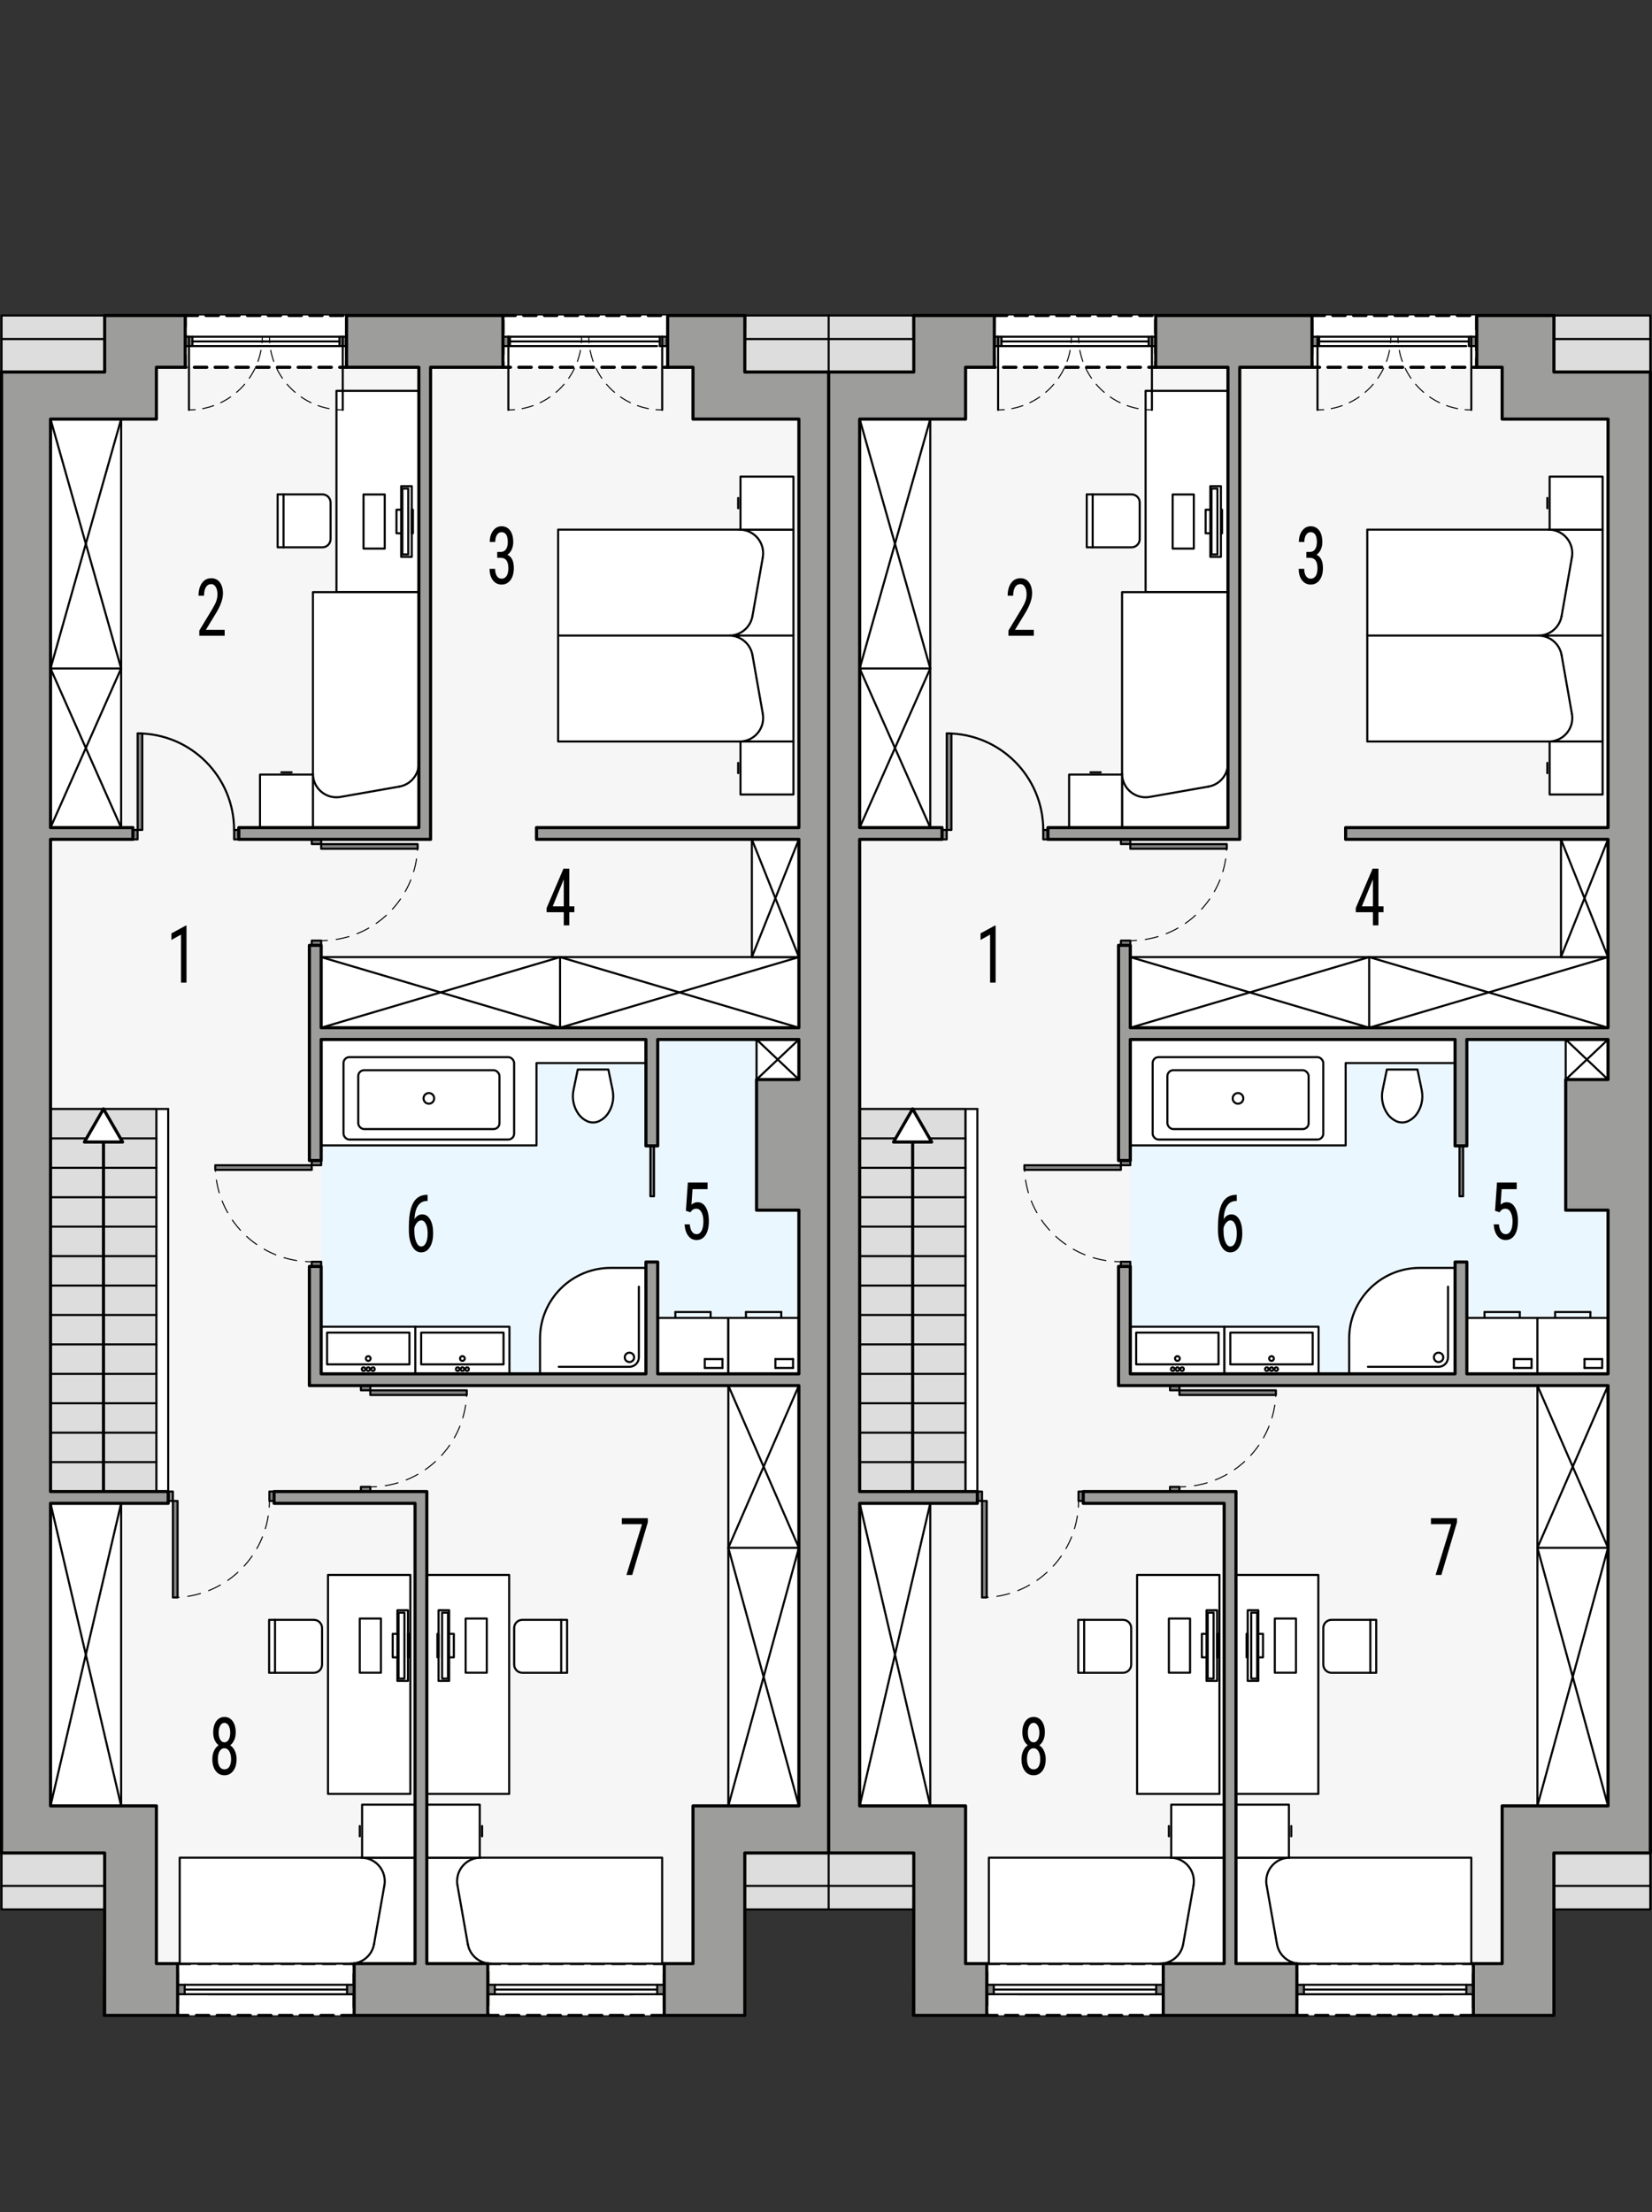 <?xml version="1.0" encoding="UTF-8"?><svg id="a" xmlns="http://www.w3.org/2000/svg" viewBox="0 0 397.96 532.67"><rect x="0" y="0" width="397.96" height="532.67" fill="#333333" stroke="none"/><rect x=".37" y="75.97" width="199.36" height="383.81" style="fill:#ddd; stroke:#000; stroke-linecap:round; stroke-linejoin:round; stroke-width:.5px;"/><polygon points="179.42 89.58 179.54 75.97 161.62 75.97 43.01 75.97 25.12 75.97 25.21 89.58 .37 89.68 .37 446.18 25.21 446.18 24.99 485.29 179.42 485.29 179.42 446.18 199.73 446.18 199.73 89.58 179.42 89.58" style="fill:#f6f6f6; stroke:#000; stroke-miterlimit:10; stroke-width:.5px;"/><rect x="77.37" y="250.3" width="115.09" height="80.5" style="fill:#ebf7fe; stroke-width:0px;"/><rect x="12.17" y="267.03" width="25.51" height="92.13" style="fill:#ddd; stroke:#000; stroke-linecap:round; stroke-linejoin:round; stroke-width:.5px;"/><rect x="44.61" y="75.97" width="38.87" height="12.47" style="fill:#fff; stroke:#000; stroke-dasharray:0 0 3 2; stroke-linecap:round; stroke-linejoin:round; stroke-width:.75px;"/><rect x="121.15" y="75.97" width="39.68" height="12.47" style="fill:#fff; stroke:#000; stroke-dasharray:0 0 3 2; stroke-linecap:round; stroke-linejoin:round; stroke-width:.75px;"/><rect x="117.5" y="472.82" width="42.52" height="12.47" style="fill:#fff; stroke:#000; stroke-dasharray:0 0 3 2; stroke-linecap:round; stroke-linejoin:round; stroke-width:.75px;"/><rect x="42.79" y="472.82" width="42.52" height="12.47" style="fill:#fff; stroke:#000; stroke-dasharray:0 0 3 2; stroke-linecap:round; stroke-linejoin:round; stroke-width:.75px;"/><polygon points="155.6 250.3 129.24 250.3 128.58 250.3 77.37 250.3 77.37 275.81 129.24 275.81 129.24 255.97 155.6 255.97 155.6 250.3" style="fill:#fff; stroke:#000; stroke-linecap:round; stroke-linejoin:round; stroke-width:.5px;"/><rect x="12.17" y="361.99" width="17.01" height="72.85" style="fill:#fff; stroke:#000; stroke-linecap:round; stroke-linejoin:round; stroke-width:.5px;"/><rect x="175.45" y="333.64" width="17.01" height="101.2" style="fill:#fff; stroke:#000; stroke-linecap:round; stroke-linejoin:round; stroke-width:.5px;"/><rect x="182.25" y="250.3" width="10.2" height="9.64" style="fill:#fff; stroke:#000; stroke-linecap:round; stroke-linejoin:round; stroke-width:.5px;"/><rect x="77.37" y="230.46" width="115.09" height="17.01" style="fill:#fff; stroke:#000; stroke-linecap:round; stroke-linejoin:round; stroke-width:.5px;"/><rect x="181.12" y="202.11" width="11.34" height="28.35" style="fill:#fff; stroke:#000; stroke-linecap:round; stroke-linejoin:round; stroke-width:.5px;"/><rect x="12.17" y="100.92" width="17.01" height="98.36" style="fill:#fff; stroke:#000; stroke-linecap:round; stroke-linejoin:round; stroke-width:.5px;"/><rect x="37.68" y="267.03" width="2.83" height="92.13" style="fill:#fff; stroke-width:0px;"/><rect x="82.75" y="254.55" width="41.1" height="19.84" rx="1.42" ry="1.42" style="fill:none; stroke:#000; stroke-linecap:round; stroke-linejoin:round; stroke-width:.5px;"/><rect x="86.3" y="257.7" width="34.02" height="14.17" rx="1.42" ry="1.42" style="fill:none; stroke:#000; stroke-linecap:round; stroke-linejoin:round; stroke-width:.5px;"/><path d="M102.03,264.48c0-.7.57-1.28,1.28-1.28s1.28.57,1.28,1.28-.57,1.28-1.28,1.28-1.28-.57-1.28-1.28h0Z" style="fill:none; stroke:#000; stroke-linecap:round; stroke-linejoin:round; stroke-width:.5px;"/><rect x="79.01" y="379.24" width="19.84" height="52.72" style="fill:#fff; stroke:#000; stroke-linecap:round; stroke-linejoin:round; stroke-width:.5px;"/><rect x="102.82" y="379.24" width="19.84" height="52.72" style="fill:#fff; stroke:#000; stroke-linecap:round; stroke-linejoin:round; stroke-width:.5px;"/><rect x="81.05" y="94.11" width="19.84" height="48.47" style="fill:#fff; stroke:#000; stroke-linecap:round; stroke-linejoin:round; stroke-width:.5px;"/><polyline points="85.31 477.92 85.31 480.19 83.6 480.19 83.6 477.92 85.31 477.92" style="fill:#848484; stroke:#000; stroke-linecap:round; stroke-linejoin:round; stroke-width:.5px;"/><polyline points="44.49 477.92 44.49 480.19 42.79 480.19 42.79 477.92 44.49 477.92" style="fill:#848484; stroke:#000; stroke-linecap:round; stroke-linejoin:round; stroke-width:.5px;"/><line x1="83.6" y1="477.92" x2="44.49" y2="477.92" style="fill:#fff; stroke:#000; stroke-linecap:round; stroke-linejoin:round; stroke-width:.5px;"/><line x1="83.6" y1="479.06" x2="44.49" y2="479.06" style="fill:#fff; stroke:#000; stroke-linecap:round; stroke-linejoin:round; stroke-width:.5px;"/><line x1="83.6" y1="480.19" x2="44.49" y2="480.19" style="fill:#fff; stroke:#000; stroke-linecap:round; stroke-linejoin:round; stroke-width:.5px;"/><polyline points="83.48 81.07 83.48 83.34 81.78 83.34 81.78 81.07 83.48 81.07" style="fill:#848484; stroke:#000; stroke-linecap:round; stroke-linejoin:round; stroke-width:.5px;"/><polyline points="46.35 81.07 46.35 83.34 44.64 83.34 44.64 81.07 46.35 81.07" style="fill:#848484; stroke:#000; stroke-linecap:round; stroke-linejoin:round; stroke-width:.5px;"/><line x1="81.78" y1="81.07" x2="46.35" y2="81.07" style="fill:#fff; stroke:#000; stroke-linecap:round; stroke-linejoin:round; stroke-width:.5px;"/><line x1="81.78" y1="82.21" x2="46.35" y2="82.21" style="fill:#fff; stroke:#000; stroke-linecap:round; stroke-linejoin:round; stroke-width:.5px;"/><line x1="81.78" y1="83.34" x2="46.35" y2="83.34" style="fill:#fff; stroke:#000; stroke-linecap:round; stroke-linejoin:round; stroke-width:.5px;"/><polyline points="121.15 81.07 121.15 83.34 122.85 83.34 122.85 81.07 121.15 81.07" style="fill:#848484; stroke:#000; stroke-linecap:round; stroke-linejoin:round; stroke-width:.5px;"/><polyline points="158.92 81.07 158.92 83.34 160.62 83.34 160.62 81.07 158.92 81.07" style="fill:#848484; stroke:#000; stroke-linecap:round; stroke-linejoin:round; stroke-width:.5px;"/><line x1="122.85" y1="81.07" x2="158.92" y2="81.07" style="fill:#fff; stroke:#000; stroke-linecap:round; stroke-linejoin:round; stroke-width:.5px;"/><line x1="122.85" y1="82.21" x2="158.92" y2="82.21" style="fill:#fff; stroke:#000; stroke-linecap:round; stroke-linejoin:round; stroke-width:.5px;"/><line x1="122.85" y1="83.34" x2="158.28" y2="83.34" style="fill:#fff; stroke:#000; stroke-linecap:round; stroke-linejoin:round; stroke-width:.5px;"/><polyline points="134.45 153.04 134.45 178.55 191.14 178.55 191.14 153.04 134.45 153.04" style="fill:#fff; stroke:#000; stroke-linecap:round; stroke-linejoin:round; stroke-width:.5px;"/><line x1="181.26" y1="157.73" x2="183.76" y2="171.9" style="fill:#fff; stroke:#000; stroke-linecap:round; stroke-linejoin:round; stroke-width:.5px;"/><path d="M181.26,157.73c-.48-2.71-2.83-4.68-5.58-4.68" style="fill:#fff; stroke:#000; stroke-linecap:round; stroke-linejoin:round; stroke-width:.5px;"/><path d="M178.17,178.55c3.13,0,5.67-2.54,5.67-5.67,0-.33-.03-.66-.09-.98" style="fill:#fff; stroke:#000; stroke-linecap:round; stroke-linejoin:round; stroke-width:.5px;"/><line x1="177.82" y1="186.17" x2="177.82" y2="183.69" style="fill:#fff; stroke:#000; stroke-linecap:round; stroke-linejoin:round; stroke-width:.5px;"/><polyline points="178.38 178.55 191.14 178.55 191.14 191.31 178.38 191.31 178.38 178.55" style="fill:#fff; stroke:#000; stroke-linecap:round; stroke-linejoin:round; stroke-width:.5px;"/><polyline points="134.45 153.04 134.45 127.53 191.14 127.53 191.14 153.04 134.45 153.04" style="fill:#fff; stroke:#000; stroke-linecap:round; stroke-linejoin:round; stroke-width:.5px;"/><line x1="181.26" y1="148.36" x2="183.76" y2="134.18" style="fill:#fff; stroke:#000; stroke-linecap:round; stroke-linejoin:round; stroke-width:.5px;"/><path d="M181.26,148.36c-.48,2.71-2.83,4.68-5.58,4.68" style="fill:#fff; stroke:#000; stroke-linecap:round; stroke-linejoin:round; stroke-width:.5px;"/><path d="M178.17,127.53c.33,0,.66.03.98.09,3.08.54,5.14,3.48,4.6,6.57" style="fill:#fff; stroke:#000; stroke-linecap:round; stroke-linejoin:round; stroke-width:.5px;"/><line x1="177.82" y1="119.91" x2="177.82" y2="122.39" style="fill:#fff; stroke:#000; stroke-linecap:round; stroke-linejoin:round; stroke-width:.5px;"/><polyline points="178.38 127.53 191.14 127.53 191.14 114.77 178.38 114.77 178.38 127.53" style="fill:#fff; stroke:#000; stroke-linecap:round; stroke-linejoin:round; stroke-width:.5px;"/><path d="M155.6,330.81v-25.51h-8.5c-9.39,0-17.01,7.61-17.01,17.01v8.5h25.51Z" style="fill:#fff; stroke:#000; stroke-linecap:round; stroke-linejoin:round; stroke-width:.5px;"/><path d="M153.9,309.82v17.02c0,1.25-1.02,2.27-2.27,2.27h-17.02" style="fill:#fff; stroke:#000; stroke-linecap:round; stroke-linejoin:round; stroke-width:.5px;"/><path d="M150.5,326.84c0-.63.51-1.13,1.13-1.13s1.13.51,1.13,1.13-.51,1.13-1.13,1.13-1.13-.51-1.13-1.13h0Z" style="fill:#fff; stroke:#000; stroke-linecap:round; stroke-linejoin:round; stroke-width:.5px;"/><path d="M146.55,257.53l1.02,4.93c.42,2.01-.01,4.1-1.19,5.78-.53.75-1.25,1.34-2.08,1.73-.91.42-1.96.42-2.87,0-.83-.39-1.55-.98-2.08-1.73-1.18-1.68-1.61-3.77-1.19-5.78l1.02-4.93h7.37" style="fill:#fff; stroke:#000; stroke-linecap:round; stroke-linejoin:round; stroke-width:.5px;"/><polyline points="77.37 330.81 77.37 319.47 100.05 319.47 100.05 330.81 77.37 330.81" style="fill:#fff; stroke:#000; stroke-linecap:round; stroke-linejoin:round; stroke-width:.5px;"/><rect x="78.79" y="320.88" width="19.84" height="7.65" style="fill:#fff; stroke:#000; stroke-linecap:round; stroke-linejoin:round; stroke-width:.5px;"/><path d="M88.14,327.12c0-.31.25-.57.57-.57s.57.25.57.57-.25.57-.57.57-.57-.25-.57-.57h0Z" style="fill:#fff; stroke:#000; stroke-linecap:round; stroke-linejoin:round; stroke-width:.5px;"/><path d="M88.28,329.67c0-.23.19-.43.43-.43s.43.19.43.43-.19.43-.43.43-.43-.19-.43-.43h0Z" style="fill:#fff; stroke:#000; stroke-linecap:round; stroke-linejoin:round; stroke-width:.5px;"/><path d="M89.42,329.67c0-.23.19-.43.43-.43s.43.19.43.43-.19.43-.43.43-.43-.19-.43-.43h0Z" style="fill:#fff; stroke:#000; stroke-linecap:round; stroke-linejoin:round; stroke-width:.5px;"/><path d="M87.15,329.67c0-.23.19-.43.43-.43s.43.19.43.43-.19.43-.43.43-.43-.19-.43-.43h0Z" style="fill:#fff; stroke:#000; stroke-linecap:round; stroke-linejoin:round; stroke-width:.5px;"/><polyline points="100.05 330.81 100.05 319.47 122.72 319.47 122.72 330.81 100.05 330.81" style="fill:#fff; stroke:#000; stroke-linecap:round; stroke-linejoin:round; stroke-width:.5px;"/><rect x="101.46" y="320.88" width="19.84" height="7.65" style="fill:#fff; stroke:#000; stroke-linecap:round; stroke-linejoin:round; stroke-width:.5px;"/><path d="M110.82,327.12c0-.31.25-.57.57-.57s.57.25.57.57-.25.57-.57.57-.57-.25-.57-.57h0Z" style="fill:#fff; stroke:#000; stroke-linecap:round; stroke-linejoin:round; stroke-width:.5px;"/><path d="M110.96,329.67c0-.23.19-.43.43-.43s.43.19.43.43-.19.43-.43.43-.43-.19-.43-.43h0Z" style="fill:#fff; stroke:#000; stroke-linecap:round; stroke-linejoin:round; stroke-width:.5px;"/><path d="M112.09,329.67c0-.23.19-.43.43-.43s.43.19.43.43-.19.43-.43.43-.43-.19-.43-.43h0Z" style="fill:#fff; stroke:#000; stroke-linecap:round; stroke-linejoin:round; stroke-width:.5px;"/><path d="M109.82,329.67c0-.23.19-.43.43-.43s.43.19.43.43-.19.43-.43.43-.43-.19-.43-.43h0Z" style="fill:#fff; stroke:#000; stroke-linecap:round; stroke-linejoin:round; stroke-width:.5px;"/><line x1="162.69" y1="315.92" x2="171.19" y2="315.92" style="fill:#fff; stroke:#000; stroke-linecap:round; stroke-linejoin:round; stroke-width:.5px;"/><line x1="162.69" y1="317.34" x2="162.69" y2="315.92" style="fill:#fff; stroke:#000; stroke-linecap:round; stroke-linejoin:round; stroke-width:.5px;"/><line x1="171.19" y1="315.92" x2="171.19" y2="317.34" style="fill:#fff; stroke:#000; stroke-linecap:round; stroke-linejoin:round; stroke-width:.5px;"/><rect x="158.44" y="317.34" width="17.01" height="13.46" style="fill:#fff; stroke:#000; stroke-linecap:round; stroke-linejoin:round; stroke-width:.5px;"/><line x1="169.78" y1="327.26" x2="174.03" y2="327.26" style="fill:#fff; stroke:#000; stroke-linecap:round; stroke-linejoin:round; stroke-width:.5px;"/><line x1="169.78" y1="329.39" x2="169.78" y2="327.26" style="fill:#fff; stroke:#000; stroke-linecap:round; stroke-linejoin:round; stroke-width:.5px;"/><line x1="174.03" y1="327.26" x2="174.03" y2="329.39" style="fill:#fff; stroke:#000; stroke-linecap:round; stroke-linejoin:round; stroke-width:.5px;"/><line x1="174.03" y1="329.39" x2="169.78" y2="329.39" style="fill:#fff; stroke:#000; stroke-linecap:round; stroke-linejoin:round; stroke-width:.5px;"/><line x1="179.7" y1="315.92" x2="188.2" y2="315.92" style="fill:#fff; stroke:#000; stroke-linecap:round; stroke-linejoin:round; stroke-width:.5px;"/><line x1="179.7" y1="317.34" x2="179.7" y2="315.92" style="fill:#fff; stroke:#000; stroke-linecap:round; stroke-linejoin:round; stroke-width:.5px;"/><line x1="188.2" y1="315.92" x2="188.2" y2="317.34" style="fill:#fff; stroke:#000; stroke-linecap:round; stroke-linejoin:round; stroke-width:.5px;"/><rect x="175.45" y="317.34" width="17.01" height="13.46" style="fill:#fff; stroke:#000; stroke-linecap:round; stroke-linejoin:round; stroke-width:.5px;"/><line x1="186.79" y1="327.26" x2="191.04" y2="327.26" style="fill:#fff; stroke:#000; stroke-linecap:round; stroke-linejoin:round; stroke-width:.5px;"/><line x1="186.79" y1="329.39" x2="186.79" y2="327.26" style="fill:#fff; stroke:#000; stroke-linecap:round; stroke-linejoin:round; stroke-width:.5px;"/><line x1="191.04" y1="327.26" x2="191.04" y2="329.39" style="fill:#fff; stroke:#000; stroke-linecap:round; stroke-linejoin:round; stroke-width:.5px;"/><line x1="191.04" y1="329.39" x2="186.79" y2="329.39" style="fill:#fff; stroke:#000; stroke-linecap:round; stroke-linejoin:round; stroke-width:.5px;"/><polyline points="159.51 472.82 159.51 447.31 102.82 447.31 102.82 472.82 159.51 472.82" style="fill:#fff; stroke:#000; stroke-linecap:round; stroke-linejoin:round; stroke-width:.5px;"/><line x1="112.7" y1="468.14" x2="110.2" y2="453.96" style="fill:#fff; stroke:#000; stroke-linecap:round; stroke-linejoin:round; stroke-width:.5px;"/><path d="M112.7,468.14c.48,2.71,2.83,4.68,5.58,4.68" style="fill:#fff; stroke:#000; stroke-linecap:round; stroke-linejoin:round; stroke-width:.5px;"/><path d="M115.78,447.31c-3.13,0-5.67,2.54-5.67,5.67,0,.33.03.66.09.98" style="fill:#fff; stroke:#000; stroke-linecap:round; stroke-linejoin:round; stroke-width:.5px;"/><line x1="116.14" y1="439.69" x2="116.14" y2="442.17" style="fill:#fff; stroke:#000; stroke-linecap:round; stroke-linejoin:round; stroke-width:.5px;"/><polyline points="115.57 447.31 102.82 447.31 102.82 434.55 115.57 434.55 115.57 447.31" style="fill:#fff; stroke:#000; stroke-linecap:round; stroke-linejoin:round; stroke-width:.5px;"/><path d="M64.83,402.79h10.77c1.1,0,1.98-.89,1.98-1.98v-8.79c0-1.1-.89-1.98-1.98-1.98h-10.77v12.76" style="fill:#fff; stroke:#000; stroke-linecap:round; stroke-linejoin:round; stroke-width:.5px;"/><line x1="66.25" y1="402.79" x2="66.25" y2="390.03" style="fill:#fff; stroke:#000; stroke-linecap:round; stroke-linejoin:round; stroke-width:.5px;"/><line x1="97.72" y1="404.75" x2="97.72" y2="387.74" style="fill:#fff; stroke:#000; stroke-linecap:round; stroke-linejoin:round; stroke-width:.5px;"/><rect x="95.73" y="387.74" width="2.55" height="17.01" style="fill:#fff; stroke:#000; stroke-linecap:round; stroke-linejoin:round; stroke-width:.5px;"/><rect x="96.01" y="388.31" width="1.42" height="15.87" style="fill:#fff; stroke:#000; stroke-linecap:round; stroke-linejoin:round; stroke-width:.5px;"/><rect x="94.6" y="393.41" width="1.13" height="5.67" style="fill:#fff; stroke:#000; stroke-linecap:round; stroke-linejoin:round; stroke-width:.5px;"/><polyline points="91.76 389.73 91.76 402.77 86.66 402.77 86.66 389.73 91.76 389.73" style="fill:#fff; stroke:#000; stroke-linecap:round; stroke-linejoin:round; stroke-width:.5px;"/><rect x="98.28" y="393.41" width=".28" height="5.67" style="fill:#fff; stroke:#000; stroke-linecap:round; stroke-linejoin:round; stroke-width:.5px;"/><polyline points="43.29 472.82 43.29 447.31 99.98 447.31 99.98 472.82 43.29 472.82" style="fill:#fff; stroke:#000; stroke-linecap:round; stroke-linejoin:round; stroke-width:.5px;"/><line x1="90.1" y1="468.14" x2="92.6" y2="453.96" style="fill:#fff; stroke:#000; stroke-linecap:round; stroke-linejoin:round; stroke-width:.5px;"/><path d="M90.1,468.14c-.48,2.71-2.83,4.68-5.58,4.68" style="fill:#fff; stroke:#000; stroke-linecap:round; stroke-linejoin:round; stroke-width:.5px;"/><path d="M87.02,447.31c.33,0,.66.03.98.09,3.08.54,5.14,3.48,4.6,6.57" style="fill:#fff; stroke:#000; stroke-linecap:round; stroke-linejoin:round; stroke-width:.5px;"/><line x1="86.66" y1="439.69" x2="86.66" y2="442.17" style="fill:#fff; stroke:#000; stroke-linecap:round; stroke-linejoin:round; stroke-width:.5px;"/><polyline points="87.23 447.31 99.98 447.31 99.98 434.55 87.23 434.55 87.23 447.31" style="fill:#fff; stroke:#000; stroke-linecap:round; stroke-linejoin:round; stroke-width:.5px;"/><path d="M136.61,402.79h-10.77c-1.1,0-1.98-.89-1.98-1.98v-8.79c0-1.1.89-1.98,1.98-1.98h10.77v12.76" style="fill:#fff; stroke:#000; stroke-linecap:round; stroke-linejoin:round; stroke-width:.5px;"/><line x1="135.19" y1="402.79" x2="135.19" y2="390.03" style="fill:#fff; stroke:#000; stroke-linecap:round; stroke-linejoin:round; stroke-width:.5px;"/><line x1="106.22" y1="404.75" x2="106.22" y2="387.74" style="fill:#fff; stroke:#000; stroke-linecap:round; stroke-linejoin:round; stroke-width:.5px;"/><rect x="105.65" y="387.74" width="2.55" height="17.01" style="fill:#fff; stroke:#000; stroke-linecap:round; stroke-linejoin:round; stroke-width:.5px;"/><rect x="106.5" y="388.31" width="1.42" height="15.87" style="fill:#fff; stroke:#000; stroke-linecap:round; stroke-linejoin:round; stroke-width:.5px;"/><rect x="108.2" y="393.41" width="1.13" height="5.67" style="fill:#fff; stroke:#000; stroke-linecap:round; stroke-linejoin:round; stroke-width:.5px;"/><polyline points="112.17 389.73 112.17 402.77 117.27 402.77 117.27 389.73 112.17 389.73" style="fill:#fff; stroke:#000; stroke-linecap:round; stroke-linejoin:round; stroke-width:.5px;"/><rect x="105.37" y="393.41" width=".28" height="5.67" style="fill:#fff; stroke:#000; stroke-linecap:round; stroke-linejoin:round; stroke-width:.5px;"/><path d="M66.88,119.04h10.77c1.1,0,1.98.89,1.98,1.98v8.79c0,1.1-.89,1.98-1.98,1.98h-10.77v-12.76" style="fill:#fff; stroke:#000; stroke-linecap:round; stroke-linejoin:round; stroke-width:.5px;"/><line x1="68.3" y1="119.04" x2="68.3" y2="131.8" style="fill:#fff; stroke:#000; stroke-linecap:round; stroke-linejoin:round; stroke-width:.5px;"/><line x1="98.63" y1="117.07" x2="98.63" y2="134.08" style="fill:#fff; stroke:#000; stroke-linecap:round; stroke-linejoin:round; stroke-width:.5px;"/><rect x="96.64" y="117.07" width="2.55" height="17.01" style="fill:#fff; stroke:#000; stroke-linecap:round; stroke-linejoin:round; stroke-width:.5px;"/><rect x="96.93" y="117.64" width="1.42" height="15.87" style="fill:#fff; stroke:#000; stroke-linecap:round; stroke-linejoin:round; stroke-width:.5px;"/><rect x="95.51" y="122.74" width="1.13" height="5.67" style="fill:#fff; stroke:#000; stroke-linecap:round; stroke-linejoin:round; stroke-width:.5px;"/><polyline points="92.68 132.1 92.68 119.06 87.57 119.06 87.57 132.1 92.68 132.1" style="fill:#fff; stroke:#000; stroke-linecap:round; stroke-linejoin:round; stroke-width:.5px;"/><rect x="99.19" y="122.74" width=".28" height="5.67" style="fill:#fff; stroke:#000; stroke-linecap:round; stroke-linejoin:round; stroke-width:.5px;"/><polyline points="100.9 142.59 75.38 142.59 75.38 199.28 100.9 199.28 100.9 142.59" style="fill:#fff; stroke:#000; stroke-linecap:round; stroke-linejoin:round; stroke-width:.5px;"/><line x1="96.21" y1="189.4" x2="82.04" y2="191.89" style="fill:#fff; stroke:#000; stroke-linecap:round; stroke-linejoin:round; stroke-width:.5px;"/><path d="M96.21,189.4c2.71-.48,4.68-2.83,4.68-5.58" style="fill:#fff; stroke:#000; stroke-linecap:round; stroke-linejoin:round; stroke-width:.5px;"/><path d="M75.38,186.31c0,3.13,2.54,5.67,5.67,5.67.33,0,.66-.03.98-.09" style="fill:#fff; stroke:#000; stroke-linecap:round; stroke-linejoin:round; stroke-width:.5px;"/><line x1="67.77" y1="185.96" x2="70.25" y2="185.96" style="fill:#fff; stroke:#000; stroke-linecap:round; stroke-linejoin:round; stroke-width:.5px;"/><polyline points="75.38 186.52 75.38 199.28 62.63 199.28 62.63 186.52 75.38 186.52" style="fill:#fff; stroke:#000; stroke-linecap:round; stroke-linejoin:round; stroke-width:.5px;"/><path d="M41.65,384.66c.5,0,1-.02,1.5-.05" style="fill:none; stroke:#000; stroke-linecap:round; stroke-linejoin:round; stroke-width:.25px;"/><path d="M45.23,384.39c10.31-1.6,18.39-9.97,19.52-20.42" style="fill:none; stroke:#000; stroke-dasharray:0 0 3.14 2.09; stroke-linecap:round; stroke-linejoin:round; stroke-width:.25px;"/><path d="M64.85,362.92c.03-.5.05-1,.05-1.5" style="fill:none; stroke:#000; stroke-linecap:round; stroke-linejoin:round; stroke-width:.25px;"/><rect x="40.52" y="359.15" width="1.13" height="2.27" style="fill:#848484; stroke:#000; stroke-linecap:round; stroke-linejoin:round; stroke-width:.5px;"/><rect x="64.9" y="359.15" width="1.13" height="2.27" style="fill:#848484; stroke:#000; stroke-linecap:round; stroke-linejoin:round; stroke-width:.5px;"/><rect x="41.65" y="361.42" width="1.13" height="23.24" style="fill:#848484; stroke:#000; stroke-linecap:round; stroke-linejoin:round; stroke-width:.5px;"/><path d="M112.45,334.77c0,.5-.02,1-.05,1.5" style="fill:none; stroke:#000; stroke-linecap:round; stroke-linejoin:round; stroke-width:.25px;"/><path d="M112.17,338.36c-1.59,10.31-9.97,18.39-20.42,19.52" style="fill:none; stroke:#000; stroke-dasharray:0 0 3.14 2.09; stroke-linecap:round; stroke-linejoin:round; stroke-width:.25px;"/><path d="M90.7,357.97c-.5.03-1,.05-1.5.05" style="fill:none; stroke:#000; stroke-linecap:round; stroke-linejoin:round; stroke-width:.25px;"/><rect x="86.94" y="333.64" width="2.27" height="1.13" style="fill:#848484; stroke:#000; stroke-linecap:round; stroke-linejoin:round; stroke-width:.5px;"/><rect x="86.94" y="358.02" width="2.27" height="1.13" style="fill:#848484; stroke:#000; stroke-linecap:round; stroke-linejoin:round; stroke-width:.5px;"/><rect x="89.2" y="334.77" width="23.24" height="1.13" style="fill:#848484; stroke:#000; stroke-linecap:round; stroke-linejoin:round; stroke-width:.5px;"/><path d="M100.61,203.25c0,.5-.02,1-.05,1.5" style="fill:none; stroke:#000; stroke-linecap:round; stroke-linejoin:round; stroke-width:.25px;"/><path d="M100.34,206.83c-1.59,10.31-9.97,18.39-20.42,19.52" style="fill:none; stroke:#000; stroke-dasharray:0 0 3.14 2.09; stroke-linecap:round; stroke-linejoin:round; stroke-width:.25px;"/><path d="M78.87,226.44c-.5.03-1,.05-1.5.05" style="fill:none; stroke:#000; stroke-linecap:round; stroke-linejoin:round; stroke-width:.25px;"/><rect x="75.1" y="202.11" width="2.27" height="1.13" style="fill:#848484; stroke:#000; stroke-linecap:round; stroke-linejoin:round; stroke-width:.5px;"/><rect x="75.1" y="226.49" width="2.27" height="1.13" style="fill:#848484; stroke:#000; stroke-linecap:round; stroke-linejoin:round; stroke-width:.5px;"/><rect x="77.37" y="203.25" width="23.24" height="1.13" style="fill:#848484; stroke:#000; stroke-linecap:round; stroke-linejoin:round; stroke-width:.5px;"/><path d="M51.86,280.57c0,.5.02,1,.05,1.5" style="fill:none; stroke:#000; stroke-linecap:round; stroke-linejoin:round; stroke-width:.25px;"/><path d="M52.13,284.15c1.59,10.31,9.97,18.39,20.42,19.52" style="fill:none; stroke:#000; stroke-dasharray:0 0 3.14 2.09; stroke-linecap:round; stroke-linejoin:round; stroke-width:.25px;"/><path d="M73.6,303.77c.5.03,1,.05,1.5.05" style="fill:none; stroke:#000; stroke-linecap:round; stroke-linejoin:round; stroke-width:.25px;"/><rect x="75.1" y="279.44" width="2.27" height="1.13" style="fill:#848484; stroke:#000; stroke-linecap:round; stroke-linejoin:round; stroke-width:.5px;"/><rect x="75.1" y="303.82" width="2.27" height="1.13" style="fill:#848484; stroke:#000; stroke-linecap:round; stroke-linejoin:round; stroke-width:.5px;"/><rect x="51.86" y="280.57" width="23.24" height="1.13" style="fill:#848484; stroke:#000; stroke-linecap:round; stroke-linejoin:round; stroke-width:.5px;"/><path d="M33.15,176.6c12.84,0,23.24,10.41,23.24,23.24" style="fill:none; stroke:#000; stroke-linecap:round; stroke-linejoin:round; stroke-width:.5px;"/><rect x="32.01" y="199.85" width="1.13" height="2.27" style="fill:#848484; stroke:#000; stroke-linecap:round; stroke-linejoin:round; stroke-width:.5px;"/><rect x="56.39" y="199.85" width="1.13" height="2.27" style="fill:#848484; stroke:#000; stroke-linecap:round; stroke-linejoin:round; stroke-width:.5px;"/><rect x="33.15" y="176.6" width="1.13" height="23.24" style="fill:#848484; stroke:#000; stroke-linecap:round; stroke-linejoin:round; stroke-width:.5px;"/><line x1="82.57" y1="81.03" x2="82.57" y2="98.7" style="fill:#fff; stroke:#000; stroke-linecap:round; stroke-linejoin:round; stroke-width:.5px;"/><line x1="83.43" y1="81.03" x2="83.43" y2="81.03" style="fill:#fff; stroke:#000; stroke-linecap:round; stroke-linejoin:round; stroke-width:.5px;"/><path d="M82.57,98.7c-.51,0-1.01-.02-1.5-.06" style="fill:none; stroke:#000; stroke-linecap:round; stroke-linejoin:round; stroke-width:.25px;"/><path d="M79.26,98.39c-7.4-1.4-13.16-7.42-14.19-14.94" style="fill:none; stroke:#000; stroke-dasharray:0 0 2.75 1.83; stroke-linecap:round; stroke-linejoin:round; stroke-width:.25px;"/><path d="M64.97,82.53c-.04-.49-.06-.99-.06-1.5" style="fill:none; stroke:#000; stroke-linecap:round; stroke-linejoin:round; stroke-width:.25px;"/><line x1="45.52" y1="81.03" x2="45.52" y2="98.7" style="fill:#fff; stroke:#000; stroke-linecap:round; stroke-linejoin:round; stroke-width:.5px;"/><line x1="44.66" y1="81.03" x2="44.66" y2="81.03" style="fill:#fff; stroke:#000; stroke-linecap:round; stroke-linejoin:round; stroke-width:.5px;"/><path d="M45.52,98.7c.5,0,1-.02,1.5-.06" style="fill:none; stroke:#000; stroke-linecap:round; stroke-linejoin:round; stroke-width:.25px;"/><path d="M48.83,98.39c7.4-1.4,13.16-7.42,14.19-14.94" style="fill:none; stroke:#000; stroke-dasharray:0 0 2.75 1.83; stroke-linecap:round; stroke-linejoin:round; stroke-width:.25px;"/><path d="M63.12,82.53c.04-.49.06-.99.06-1.5" style="fill:none; stroke:#000; stroke-linecap:round; stroke-linejoin:round; stroke-width:.25px;"/><line x1="159.52" y1="81.03" x2="159.52" y2="98.7" style="fill:#fff; stroke:#000; stroke-linecap:round; stroke-linejoin:round; stroke-width:.5px;"/><path d="M159.52,98.7c-.51,0-1.01-.02-1.5-.06" style="fill:none; stroke:#000; stroke-linecap:round; stroke-linejoin:round; stroke-width:.25px;"/><path d="M156.2,98.39c-7.4-1.4-13.16-7.42-14.19-14.94" style="fill:none; stroke:#000; stroke-dasharray:0 0 2.75 1.83; stroke-linecap:round; stroke-linejoin:round; stroke-width:.25px;"/><path d="M141.91,82.53c-.04-.49-.06-.99-.06-1.5" style="fill:none; stroke:#000; stroke-linecap:round; stroke-linejoin:round; stroke-width:.25px;"/><line x1="122.46" y1="81.03" x2="122.46" y2="98.7" style="fill:#fff; stroke:#000; stroke-linecap:round; stroke-linejoin:round; stroke-width:.5px;"/><path d="M122.46,98.7c.5,0,1-.02,1.5-.06" style="fill:none; stroke:#000; stroke-linecap:round; stroke-linejoin:round; stroke-width:.25px;"/><path d="M125.78,98.39c7.4-1.4,13.16-7.42,14.19-14.94" style="fill:none; stroke:#000; stroke-dasharray:0 0 2.75 1.83; stroke-linecap:round; stroke-linejoin:round; stroke-width:.25px;"/><path d="M140.06,82.53c.04-.49.06-.99.06-1.5" style="fill:none; stroke:#000; stroke-linecap:round; stroke-linejoin:round; stroke-width:.25px;"/><polyline points="117.5 477.92 117.5 480.19 119.2 480.19 119.2 477.92 117.5 477.92" style="fill:#848484; stroke:#000; stroke-linecap:round; stroke-linejoin:round; stroke-width:.5px;"/><polyline points="158.31 477.92 158.31 480.19 160.01 480.19 160.01 477.92 158.31 477.92" style="fill:#848484; stroke:#000; stroke-linecap:round; stroke-linejoin:round; stroke-width:.5px;"/><line x1="119.2" y1="477.92" x2="158.31" y2="477.92" style="fill:#fff; stroke:#000; stroke-linecap:round; stroke-linejoin:round; stroke-width:.5px;"/><line x1="119.2" y1="479.06" x2="158.31" y2="479.06" style="fill:#fff; stroke:#000; stroke-linecap:round; stroke-linejoin:round; stroke-width:.5px;"/><line x1="119.2" y1="480.19" x2="158.31" y2="480.19" style="fill:#fff; stroke:#000; stroke-linecap:round; stroke-linejoin:round; stroke-width:.5px;"/><line x1="37.68" y1="359.15" x2="37.68" y2="267.03" style="fill:none; stroke:#000; stroke-linecap:round; stroke-linejoin:round; stroke-width:.5px;"/><line x1="40.52" y1="359.15" x2="40.52" y2="267.03" style="fill:none; stroke:#000; stroke-linecap:round; stroke-linejoin:round; stroke-width:.5px;"/><line x1="40.52" y1="267.03" x2="12.17" y2="267.03" style="fill:none; stroke:#000; stroke-linecap:round; stroke-linejoin:round; stroke-width:.5px;"/><line x1="37.68" y1="274.11" x2="12.17" y2="274.11" style="fill:none; stroke:#000; stroke-linecap:round; stroke-linejoin:round; stroke-width:.5px;"/><line x1="37.68" y1="281.2" x2="12.17" y2="281.2" style="fill:none; stroke:#000; stroke-linecap:round; stroke-linejoin:round; stroke-width:.5px;"/><line x1="37.68" y1="288.29" x2="12.17" y2="288.29" style="fill:none; stroke:#000; stroke-linecap:round; stroke-linejoin:round; stroke-width:.5px;"/><line x1="37.68" y1="295.37" x2="12.17" y2="295.37" style="fill:none; stroke:#000; stroke-linecap:round; stroke-linejoin:round; stroke-width:.5px;"/><line x1="37.68" y1="302.46" x2="12.17" y2="302.46" style="fill:none; stroke:#000; stroke-linecap:round; stroke-linejoin:round; stroke-width:.5px;"/><line x1="37.68" y1="309.55" x2="12.17" y2="309.55" style="fill:none; stroke:#000; stroke-linecap:round; stroke-linejoin:round; stroke-width:.5px;"/><line x1="37.68" y1="316.63" x2="12.17" y2="316.63" style="fill:none; stroke:#000; stroke-linecap:round; stroke-linejoin:round; stroke-width:.5px;"/><line x1="37.68" y1="323.72" x2="12.17" y2="323.72" style="fill:none; stroke:#000; stroke-linecap:round; stroke-linejoin:round; stroke-width:.5px;"/><line x1="37.68" y1="330.81" x2="12.17" y2="330.81" style="fill:none; stroke:#000; stroke-linecap:round; stroke-linejoin:round; stroke-width:.5px;"/><line x1="37.68" y1="337.89" x2="12.17" y2="337.89" style="fill:none; stroke:#000; stroke-linecap:round; stroke-linejoin:round; stroke-width:.5px;"/><line x1="37.68" y1="344.98" x2="12.17" y2="344.98" style="fill:none; stroke:#000; stroke-linecap:round; stroke-linejoin:round; stroke-width:.5px;"/><line x1="37.68" y1="352.07" x2="12.17" y2="352.07" style="fill:none; stroke:#000; stroke-linecap:round; stroke-linejoin:round; stroke-width:.5px;"/><line x1="24.93" y1="267.03" x2="24.93" y2="359.15" style="fill:none; stroke:#000; stroke-linecap:round; stroke-linejoin:round; stroke-width:.75px;"/><line x1="77.37" y1="230.46" x2="134.91" y2="247.47" style="fill:none; stroke:#000; stroke-linecap:round; stroke-linejoin:round; stroke-width:.5px;"/><line x1="134.91" y1="230.46" x2="77.37" y2="247.47" style="fill:none; stroke:#000; stroke-linecap:round; stroke-linejoin:round; stroke-width:.5px;"/><line x1="12.17" y1="361.99" x2="29.18" y2="434.84" style="fill:none; stroke:#000; stroke-linecap:round; stroke-linejoin:round; stroke-width:.5px;"/><line x1="29.18" y1="361.99" x2="12.17" y2="434.84" style="fill:none; stroke:#000; stroke-linecap:round; stroke-linejoin:round; stroke-width:.5px;"/><line x1="12.17" y1="100.92" x2="29.18" y2="160.96" style="fill:none; stroke:#000; stroke-linecap:round; stroke-linejoin:round; stroke-width:.5px;"/><line x1="29.18" y1="100.92" x2="12.17" y2="160.96" style="fill:none; stroke:#000; stroke-linecap:round; stroke-linejoin:round; stroke-width:.5px;"/><line x1="12.17" y1="199.28" x2="29.18" y2="160.96" style="fill:none; stroke:#000; stroke-linecap:round; stroke-linejoin:round; stroke-width:.5px;"/><line x1="29.18" y1="199.28" x2="12.17" y2="160.96" style="fill:none; stroke:#000; stroke-linecap:round; stroke-linejoin:round; stroke-width:.5px;"/><line x1="12.17" y1="160.96" x2="29.18" y2="160.96" style="fill:none; stroke:#000; stroke-linecap:round; stroke-linejoin:round; stroke-width:.5px;"/><line x1="192.45" y1="333.64" x2="175.45" y2="372.7" style="fill:none; stroke:#000; stroke-linecap:round; stroke-linejoin:round; stroke-width:.5px;"/><line x1="175.45" y1="333.64" x2="192.45" y2="372.7" style="fill:none; stroke:#000; stroke-linecap:round; stroke-linejoin:round; stroke-width:.5px;"/><line x1="192.45" y1="434.84" x2="175.45" y2="372.7" style="fill:none; stroke:#000; stroke-linecap:round; stroke-linejoin:round; stroke-width:.5px;"/><line x1="175.45" y1="434.84" x2="192.45" y2="372.7" style="fill:none; stroke:#000; stroke-linecap:round; stroke-linejoin:round; stroke-width:.5px;"/><line x1="192.45" y1="372.7" x2="175.45" y2="372.7" style="fill:none; stroke:#000; stroke-linecap:round; stroke-linejoin:round; stroke-width:.5px;"/><line x1="134.91" y1="247.47" x2="134.91" y2="230.46" style="fill:none; stroke:#000; stroke-linecap:round; stroke-linejoin:round; stroke-width:.5px;"/><line x1="134.91" y1="230.46" x2="192.45" y2="247.47" style="fill:none; stroke:#000; stroke-linecap:round; stroke-linejoin:round; stroke-width:.5px;"/><line x1="192.45" y1="230.46" x2="134.91" y2="247.47" style="fill:none; stroke:#000; stroke-linecap:round; stroke-linejoin:round; stroke-width:.5px;"/><line x1="181.12" y1="230.46" x2="192.45" y2="202.11" style="fill:none; stroke:#000; stroke-linecap:round; stroke-linejoin:round; stroke-width:.5px;"/><line x1="192.45" y1="230.46" x2="181.12" y2="202.11" style="fill:none; stroke:#000; stroke-linecap:round; stroke-linejoin:round; stroke-width:.5px;"/><line x1="182.25" y1="259.94" x2="192.45" y2="250.3" style="fill:none; stroke:#000; stroke-linecap:round; stroke-linejoin:round; stroke-width:.5px;"/><line x1="192.45" y1="259.94" x2="182.25" y2="250.3" style="fill:none; stroke:#000; stroke-linecap:round; stroke-linejoin:round; stroke-width:.5px;"/><rect x="156.68" y="266.87" width=".87" height="21.18" style="fill:#848484; stroke:#000; stroke-linecap:round; stroke-linejoin:round; stroke-width:.5px;"/><line x1="50.28" y1="480.19" x2="85.31" y2="480.19" style="fill:none; stroke:#000; stroke-linecap:round; stroke-linejoin:round; stroke-width:.5px;"/><line x1=".37" y1="81.64" x2="25.21" y2="81.64" style="fill:none; stroke:#000; stroke-linecap:round; stroke-linejoin:round; stroke-width:.5px;"/><line x1="25.21" y1="75.97" x2="25.21" y2="75.97" style="fill:none; stroke:#000; stroke-linecap:round; stroke-linejoin:round; stroke-width:.5px;"/><line x1="25.21" y1="476.79" x2="25.21" y2="459.78" style="fill:none; stroke:#000; stroke-linecap:round; stroke-linejoin:round; stroke-width:.5px;"/><line x1="199.73" y1="454.11" x2="179.42" y2="454.11" style="fill:none; stroke:#000; stroke-linecap:round; stroke-linejoin:round; stroke-width:.5px;"/><line x1="179.42" y1="459.78" x2="179.42" y2="459.78" style="fill:none; stroke:#000; stroke-linecap:round; stroke-linejoin:round; stroke-width:.5px;"/><line x1="152.52" y1="480.19" x2="117.5" y2="480.19" style="fill:none; stroke:#000; stroke-linecap:round; stroke-linejoin:round; stroke-width:.5px;"/><line x1="199.73" y1="81.64" x2="179.42" y2="81.64" style="fill:none; stroke:#000; stroke-linecap:round; stroke-linejoin:round; stroke-width:.5px;"/><line x1="179.42" y1="75.97" x2="179.42" y2="75.97" style="fill:none; stroke:#000; stroke-linecap:round; stroke-linejoin:round; stroke-width:.5px;"/><line x1=".37" y1="454.11" x2="25.21" y2="454.11" style="fill:none; stroke:#000; stroke-linecap:round; stroke-linejoin:round; stroke-width:.5px;"/><polygon points="24.93 267.03 20.33 274.99 29.53 274.99 24.93 267.03" style="fill:#fff; stroke:#000; stroke-linecap:round; stroke-linejoin:round; stroke-width:.75px;"/><polygon points="25.21 75.97 25.21 88.44 25.21 89.58 .37 89.58 .37 92.41 .37 100.92 .37 434.84 .37 446.18 12.17 446.18 25.21 446.18 25.21 472.82 25.21 485.29 37.68 485.29 42.79 485.29 42.79 472.82 37.68 472.82 37.68 446.18 37.68 434.84 25.21 434.84 12.17 434.84 12.17 361.99 40.52 361.99 40.52 359.15 12.17 359.15 12.17 202.11 32.01 202.11 32.01 199.28 12.17 199.28 12.17 100.92 25.21 100.92 37.68 100.92 37.68 89.58 37.68 88.44 44.61 88.44 44.61 75.97 37.68 75.97 25.21 75.97" style="fill:#9d9d9c; stroke:#000; stroke-linecap:round; stroke-linejoin:round; stroke-width:.75px;"/><polygon points="102.82 361.99 102.82 359.15 99.98 359.15 66.03 359.15 66.03 361.99 99.98 361.99 99.98 472.82 85.31 472.82 85.31 485.29 117.5 485.29 117.5 472.82 102.82 472.82 102.82 361.99" style="fill:#9d9d9c; stroke:#000; stroke-linecap:round; stroke-linejoin:round; stroke-width:.75px;"/><polygon points="103.73 202.11 103.73 199.28 103.73 88.44 121.15 88.44 121.15 75.97 83.48 75.97 83.48 88.44 100.9 88.44 100.9 199.28 57.53 199.28 57.53 202.11 100.9 202.11 103.73 202.11" style="fill:#9d9d9c; stroke:#000; stroke-linecap:round; stroke-linejoin:round; stroke-width:.75px;"/><polygon points="179.42 75.97 175.67 75.97 166.94 75.97 160.83 75.97 160.83 88.44 166.94 88.44 166.94 89.58 166.94 100.92 179.42 100.92 192.45 100.92 192.45 199.28 129.24 199.28 129.24 202.11 192.45 202.11 192.45 247.47 77.37 247.47 77.37 227.63 74.53 227.63 74.53 279.44 77.37 279.44 77.37 250.3 155.6 250.3 155.6 275.92 158.44 275.92 158.44 250.3 192.45 250.3 192.45 259.94 182.25 259.94 182.25 291.4 192.45 291.4 192.45 330.81 158.44 330.81 158.44 303.88 155.6 303.88 155.6 330.81 77.37 330.81 77.37 304.95 74.53 304.95 74.53 330.81 74.53 333.64 77.37 333.64 192.45 333.64 192.45 434.84 179.42 434.84 166.94 434.84 166.94 446.18 166.94 472.82 160.01 472.82 160.01 485.29 166.94 485.29 179.42 485.29 179.42 472.82 179.42 446.18 192.45 446.18 199.73 446.18 199.73 434.84 199.73 100.92 199.73 91.34 199.73 89.58 179.42 89.58 179.42 75.97" style="fill:#9d9d9c; stroke:#000; stroke-linecap:round; stroke-linejoin:round; stroke-width:.75px;"/><path d="M56.78,417.18c0,.68-.12,1.29-.36,1.82-.24.53-.57.95-.98,1.25.49.31.87.76,1.14,1.35s.41,1.25.41,1.99c0,1.18-.27,2.12-.8,2.82-.53.7-1.24,1.06-2.12,1.06s-1.59-.35-2.12-1.06-.8-1.64-.8-2.82c0-.75.14-1.42.41-2.01.27-.59.64-1.04,1.12-1.34-.41-.3-.73-.71-.97-1.24s-.35-1.13-.35-1.82c0-1.15.25-2.06.75-2.74s1.15-1.01,1.97-1.01,1.46.33,1.96,1c.5.67.75,1.59.75,2.75ZM55.66,423.55c0-.78-.15-1.41-.44-1.88-.3-.47-.68-.71-1.16-.71s-.88.24-1.16.71c-.28.48-.42,1.1-.42,1.88s.14,1.4.42,1.84c.28.44.67.66,1.18.66s.9-.22,1.18-.66c.27-.44.41-1.05.41-1.84ZM55.46,417.21c0-.69-.13-1.26-.39-1.7-.26-.44-.59-.66-1-.66-.43,0-.76.22-1.01.65s-.38,1-.38,1.71.13,1.28.38,1.7c.25.42.59.63,1.01.63s.76-.21,1.01-.64c.25-.42.38-.99.38-1.69Z" style="stroke-width:0px;"/><path d="M156.06,366.55l-3.76,12.69h-1.39l3.75-12.24h-4.87v-1.43h6.27v.98Z" style="stroke-width:0px;"/><path d="M103.01,287.71v1.47h-.22c-.89.03-1.58.4-2.08,1.12-.5.72-.79,1.81-.86,3.26.49-.76,1.11-1.15,1.86-1.15.81,0,1.45.42,1.92,1.24s.71,1.92.71,3.26c0,1.43-.26,2.56-.79,3.4-.52.83-1.22,1.25-2.11,1.25s-1.6-.49-2.14-1.47c-.54-.98-.81-2.29-.81-3.91v-.67c0-1.88.16-3.37.49-4.49.33-1.11.8-1.94,1.44-2.48.63-.54,1.42-.82,2.36-.84h.23ZM101.48,293.87c-.36,0-.69.17-1,.52-.31.34-.53.78-.66,1.31v.68c0,1.11.16,2.01.47,2.71.31.7.7,1.05,1.15,1.05.5,0,.88-.29,1.16-.86.28-.57.42-1.33.42-2.27s-.14-1.68-.42-2.27c-.28-.58-.66-.88-1.13-.88Z" style="stroke-width:0px;"/><path d="M165.23,291.55l.47-6.81h4.75v1.6h-3.63l-.25,3.73c.45-.39.94-.59,1.46-.59.85,0,1.52.41,2,1.24.49.83.73,1.94.73,3.33s-.26,2.52-.79,3.33c-.53.81-1.25,1.21-2.17,1.21-.82,0-1.49-.33-2-1-.51-.67-.81-1.6-.89-2.78h1.25c.08.78.25,1.37.54,1.77.28.4.65.6,1.11.6.52,0,.92-.28,1.21-.84.29-.56.43-1.32.43-2.27,0-.89-.16-1.62-.47-2.19-.31-.56-.73-.84-1.26-.84-.44,0-.79.14-1.06.43l-.35.44-1.06-.36Z" style="stroke-width:0px;"/><path d="M44.94,236.61h-1.34v-11.57l-2.3,1.29v-1.58l3.42-1.87h.21v13.73Z" style="stroke-width:0px;"/><path d="M54.12,153.08h-6.11v-1.25l3.12-5.16c.47-.79.8-1.45.98-1.96.18-.51.27-1.05.27-1.62,0-.73-.13-1.31-.41-1.76-.27-.45-.63-.68-1.07-.68-.56,0-.98.24-1.29.72-.3.48-.46,1.17-.46,2.07h-1.33c0-1.26.28-2.27.83-3.05.55-.78,1.3-1.16,2.25-1.16.87,0,1.56.33,2.06,1,.5.67.75,1.55.75,2.66,0,1.35-.56,2.95-1.69,4.79l-2.43,3.98h4.53v1.42Z" style="stroke-width:0px;"/><path d="M119.77,132.9h.85c.54,0,.97-.21,1.26-.63.29-.42.44-.99.44-1.72,0-1.6-.5-2.4-1.49-2.4-.48,0-.85.22-1.12.65-.27.43-.41,1-.41,1.7h-1.32c0-1.09.27-2,.8-2.71s1.21-1.07,2.05-1.07,1.54.34,2.05,1.01c.5.67.76,1.62.76,2.86,0,.63-.13,1.22-.39,1.77-.26.55-.6.95-1.02,1.21,1.03.48,1.55,1.54,1.55,3.2,0,1.22-.27,2.19-.81,2.91s-1.25,1.08-2.13,1.08-1.57-.34-2.1-1.03-.8-1.61-.8-2.76h1.33c0,.73.14,1.3.42,1.73s.66.64,1.15.64.89-.21,1.18-.63c.29-.42.44-1.06.44-1.91,0-1.66-.63-2.49-1.88-2.49h-.8v-1.42Z" style="stroke-width:0px;"/><path d="M137.14,218.23h1.22v1.42h-1.22v3.17h-1.33v-3.17h-4.13v-1.02l4.06-9.47h1.4v9.07ZM133.15,218.23h2.66v-6.49l-2.66,6.49Z" style="stroke-width:0px;"/><rect x="199.62" y="75.97" width="197.93" height="383.81" style="fill:#ddd; stroke:#000; stroke-linecap:round; stroke-linejoin:round; stroke-width:.5px;"/><polygon points="374.33 89.58 374.46 75.97 356.54 75.97 237.92 75.97 220.04 75.97 220.13 89.58 199.62 89.68 199.62 446.18 220.13 446.18 219.91 485.29 374.33 485.29 374.33 446.18 397.56 446.18 397.56 89.58 374.33 89.58" style="fill:#f6f6f6; stroke:#000; stroke-miterlimit:10; stroke-width:.5px;"/><rect x="272.29" y="250.3" width="115.09" height="80.5" style="fill:#ebf7fe; stroke-width:0px;"/><rect x="207.09" y="267.03" width="25.51" height="92.13" style="fill:#ddd; stroke:#000; stroke-linecap:round; stroke-linejoin:round; stroke-width:.5px;"/><rect x="239.53" y="75.97" width="38.87" height="12.47" style="fill:#fff; stroke:#000; stroke-dasharray:0 0 3 2; stroke-linecap:round; stroke-linejoin:round; stroke-width:.75px;"/><rect x="316.06" y="75.97" width="39.68" height="12.47" style="fill:#fff; stroke:#000; stroke-dasharray:0 0 3 2; stroke-linecap:round; stroke-linejoin:round; stroke-width:.75px;"/><rect x="312.41" y="472.82" width="42.52" height="12.47" style="fill:#fff; stroke:#000; stroke-dasharray:0 0 3 2; stroke-linecap:round; stroke-linejoin:round; stroke-width:.75px;"/><rect x="237.7" y="472.82" width="42.52" height="12.47" style="fill:#fff; stroke:#000; stroke-dasharray:0 0 3 2; stroke-linecap:round; stroke-linejoin:round; stroke-width:.75px;"/><polygon points="350.52 250.3 324.16 250.3 323.5 250.3 272.29 250.3 272.29 275.81 324.16 275.81 324.16 255.97 350.52 255.97 350.52 250.3" style="fill:#fff; stroke:#000; stroke-linecap:round; stroke-linejoin:round; stroke-width:.5px;"/><rect x="207.09" y="361.99" width="17.01" height="72.85" style="fill:#fff; stroke:#000; stroke-linecap:round; stroke-linejoin:round; stroke-width:.5px;"/><rect x="370.36" y="333.64" width="17.01" height="101.2" style="fill:#fff; stroke:#000; stroke-linecap:round; stroke-linejoin:round; stroke-width:.5px;"/><rect x="377.17" y="250.3" width="10.2" height="9.64" style="fill:#fff; stroke:#000; stroke-linecap:round; stroke-linejoin:round; stroke-width:.5px;"/><rect x="272.29" y="230.46" width="115.09" height="17.01" style="fill:#fff; stroke:#000; stroke-linecap:round; stroke-linejoin:round; stroke-width:.5px;"/><rect x="376.03" y="202.11" width="11.34" height="28.35" style="fill:#fff; stroke:#000; stroke-linecap:round; stroke-linejoin:round; stroke-width:.5px;"/><rect x="207.09" y="100.92" width="17.01" height="98.36" style="fill:#fff; stroke:#000; stroke-linecap:round; stroke-linejoin:round; stroke-width:.5px;"/><rect x="232.6" y="267.03" width="2.83" height="92.13" style="fill:#fff; stroke-width:0px;"/><rect x="277.67" y="254.55" width="41.1" height="19.84" rx="1.42" ry="1.42" style="fill:none; stroke:#000; stroke-linecap:round; stroke-linejoin:round; stroke-width:.5px;"/><rect x="281.22" y="257.7" width="34.02" height="14.17" rx="1.42" ry="1.42" style="fill:none; stroke:#000; stroke-linecap:round; stroke-linejoin:round; stroke-width:.5px;"/><path d="M296.95,264.48c0-.7.57-1.28,1.28-1.28s1.28.57,1.28,1.28-.57,1.28-1.28,1.28-1.28-.57-1.28-1.28h0Z" style="fill:none; stroke:#000; stroke-linecap:round; stroke-linejoin:round; stroke-width:.5px;"/><rect x="273.92" y="379.24" width="19.84" height="52.72" style="fill:#fff; stroke:#000; stroke-linecap:round; stroke-linejoin:round; stroke-width:.5px;"/><rect x="297.74" y="379.24" width="19.84" height="52.72" style="fill:#fff; stroke:#000; stroke-linecap:round; stroke-linejoin:round; stroke-width:.5px;"/><rect x="275.97" y="94.11" width="19.84" height="48.47" style="fill:#fff; stroke:#000; stroke-linecap:round; stroke-linejoin:round; stroke-width:.5px;"/><polyline points="280.22 477.92 280.22 480.19 278.52 480.19 278.52 477.92 280.22 477.92" style="fill:#848484; stroke:#000; stroke-linecap:round; stroke-linejoin:round; stroke-width:.5px;"/><polyline points="239.4 477.92 239.4 480.19 237.7 480.19 237.7 477.92 239.4 477.92" style="fill:#848484; stroke:#000; stroke-linecap:round; stroke-linejoin:round; stroke-width:.5px;"/><line x1="278.52" y1="477.92" x2="239.4" y2="477.92" style="fill:#fff; stroke:#000; stroke-linecap:round; stroke-linejoin:round; stroke-width:.5px;"/><line x1="278.52" y1="479.06" x2="239.4" y2="479.06" style="fill:#fff; stroke:#000; stroke-linecap:round; stroke-linejoin:round; stroke-width:.5px;"/><line x1="278.52" y1="480.19" x2="239.4" y2="480.19" style="fill:#fff; stroke:#000; stroke-linecap:round; stroke-linejoin:round; stroke-width:.5px;"/><polyline points="278.4 81.07 278.4 83.34 276.7 83.34 276.7 81.07 278.4 81.07" style="fill:#848484; stroke:#000; stroke-linecap:round; stroke-linejoin:round; stroke-width:.5px;"/><polyline points="241.26 81.07 241.26 83.34 239.56 83.34 239.56 81.07 241.26 81.07" style="fill:#848484; stroke:#000; stroke-linecap:round; stroke-linejoin:round; stroke-width:.5px;"/><line x1="276.7" y1="81.07" x2="241.26" y2="81.07" style="fill:#fff; stroke:#000; stroke-linecap:round; stroke-linejoin:round; stroke-width:.5px;"/><line x1="276.7" y1="82.21" x2="241.26" y2="82.21" style="fill:#fff; stroke:#000; stroke-linecap:round; stroke-linejoin:round; stroke-width:.5px;"/><line x1="276.7" y1="83.34" x2="241.26" y2="83.34" style="fill:#fff; stroke:#000; stroke-linecap:round; stroke-linejoin:round; stroke-width:.5px;"/><polyline points="316.06 81.07 316.06 83.34 317.77 83.34 317.77 81.07 316.06 81.07" style="fill:#848484; stroke:#000; stroke-linecap:round; stroke-linejoin:round; stroke-width:.5px;"/><polyline points="353.84 81.07 353.84 83.34 355.54 83.34 355.54 81.07 353.84 81.07" style="fill:#848484; stroke:#000; stroke-linecap:round; stroke-linejoin:round; stroke-width:.5px;"/><line x1="317.77" y1="81.07" x2="353.84" y2="81.07" style="fill:#fff; stroke:#000; stroke-linecap:round; stroke-linejoin:round; stroke-width:.5px;"/><line x1="317.77" y1="82.21" x2="353.84" y2="82.21" style="fill:#fff; stroke:#000; stroke-linecap:round; stroke-linejoin:round; stroke-width:.5px;"/><line x1="317.77" y1="83.34" x2="353.2" y2="83.34" style="fill:#fff; stroke:#000; stroke-linecap:round; stroke-linejoin:round; stroke-width:.5px;"/><polyline points="329.37 153.04 329.37 178.55 386.06 178.55 386.06 153.04 329.37 153.04" style="fill:#fff; stroke:#000; stroke-linecap:round; stroke-linejoin:round; stroke-width:.5px;"/><line x1="376.18" y1="157.73" x2="378.67" y2="171.9" style="fill:#fff; stroke:#000; stroke-linecap:round; stroke-linejoin:round; stroke-width:.5px;"/><path d="M376.18,157.73c-.48-2.71-2.83-4.68-5.58-4.68" style="fill:#fff; stroke:#000; stroke-linecap:round; stroke-linejoin:round; stroke-width:.5px;"/><path d="M373.09,178.55c3.13,0,5.67-2.54,5.67-5.67,0-.33-.03-.66-.09-.98" style="fill:#fff; stroke:#000; stroke-linecap:round; stroke-linejoin:round; stroke-width:.5px;"/><line x1="372.74" y1="186.17" x2="372.74" y2="183.69" style="fill:#fff; stroke:#000; stroke-linecap:round; stroke-linejoin:round; stroke-width:.5px;"/><polyline points="373.3 178.55 386.06 178.55 386.06 191.31 373.3 191.31 373.3 178.55" style="fill:#fff; stroke:#000; stroke-linecap:round; stroke-linejoin:round; stroke-width:.5px;"/><polyline points="329.37 153.04 329.37 127.53 386.06 127.53 386.06 153.04 329.37 153.04" style="fill:#fff; stroke:#000; stroke-linecap:round; stroke-linejoin:round; stroke-width:.5px;"/><line x1="376.18" y1="148.36" x2="378.67" y2="134.18" style="fill:#fff; stroke:#000; stroke-linecap:round; stroke-linejoin:round; stroke-width:.5px;"/><path d="M376.18,148.36c-.48,2.71-2.83,4.68-5.58,4.68" style="fill:#fff; stroke:#000; stroke-linecap:round; stroke-linejoin:round; stroke-width:.5px;"/><path d="M373.09,127.53c.33,0,.66.03.98.09,3.08.54,5.14,3.48,4.6,6.57" style="fill:#fff; stroke:#000; stroke-linecap:round; stroke-linejoin:round; stroke-width:.5px;"/><line x1="372.74" y1="119.91" x2="372.74" y2="122.39" style="fill:#fff; stroke:#000; stroke-linecap:round; stroke-linejoin:round; stroke-width:.5px;"/><polyline points="373.3 127.53 386.06 127.53 386.06 114.77 373.3 114.77 373.3 127.53" style="fill:#fff; stroke:#000; stroke-linecap:round; stroke-linejoin:round; stroke-width:.5px;"/><path d="M350.52,330.81v-25.51h-8.5c-9.39,0-17.01,7.61-17.01,17.01v8.5h25.51Z" style="fill:#fff; stroke:#000; stroke-linecap:round; stroke-linejoin:round; stroke-width:.5px;"/><path d="M348.82,309.82v17.02c0,1.25-1.02,2.27-2.27,2.27h-17.02" style="fill:#fff; stroke:#000; stroke-linecap:round; stroke-linejoin:round; stroke-width:.5px;"/><path d="M345.42,326.84c0-.63.51-1.13,1.13-1.13s1.13.51,1.13,1.13-.51,1.13-1.13,1.13-1.13-.51-1.13-1.13h0Z" style="fill:#fff; stroke:#000; stroke-linecap:round; stroke-linejoin:round; stroke-width:.5px;"/><path d="M341.46,257.53l1.02,4.93c.42,2.01-.01,4.1-1.19,5.78-.53.75-1.25,1.34-2.08,1.73-.91.42-1.96.42-2.87,0-.83-.39-1.55-.98-2.08-1.73-1.18-1.68-1.61-3.77-1.19-5.78l1.02-4.93h7.37" style="fill:#fff; stroke:#000; stroke-linecap:round; stroke-linejoin:round; stroke-width:.5px;"/><polyline points="272.29 330.81 272.29 319.47 294.96 319.47 294.96 330.81 272.29 330.81" style="fill:#fff; stroke:#000; stroke-linecap:round; stroke-linejoin:round; stroke-width:.5px;"/><rect x="273.7" y="320.88" width="19.84" height="7.65" style="fill:#fff; stroke:#000; stroke-linecap:round; stroke-linejoin:round; stroke-width:.5px;"/><path d="M283.06,327.12c0-.31.25-.57.57-.57s.57.25.57.57-.25.57-.57.57-.57-.25-.57-.57h0Z" style="fill:#fff; stroke:#000; stroke-linecap:round; stroke-linejoin:round; stroke-width:.5px;"/><path d="M283.2,329.67c0-.23.19-.43.43-.43s.43.19.43.43-.19.43-.43.43-.43-.19-.43-.43h0Z" style="fill:#fff; stroke:#000; stroke-linecap:round; stroke-linejoin:round; stroke-width:.5px;"/><path d="M284.33,329.67c0-.23.19-.43.43-.43s.43.19.43.43-.19.43-.43.43-.43-.19-.43-.43h0Z" style="fill:#fff; stroke:#000; stroke-linecap:round; stroke-linejoin:round; stroke-width:.5px;"/><path d="M282.07,329.67c0-.23.19-.43.43-.43s.43.19.43.43-.19.43-.43.43-.43-.19-.43-.43h0Z" style="fill:#fff; stroke:#000; stroke-linecap:round; stroke-linejoin:round; stroke-width:.5px;"/><polyline points="294.96 330.81 294.96 319.47 317.64 319.47 317.64 330.81 294.96 330.81" style="fill:#fff; stroke:#000; stroke-linecap:round; stroke-linejoin:round; stroke-width:.5px;"/><rect x="296.38" y="320.88" width="19.84" height="7.65" style="fill:#fff; stroke:#000; stroke-linecap:round; stroke-linejoin:round; stroke-width:.5px;"/><path d="M305.73,327.12c0-.31.25-.57.57-.57s.57.25.57.57-.25.57-.57.57-.57-.25-.57-.57h0Z" style="fill:#fff; stroke:#000; stroke-linecap:round; stroke-linejoin:round; stroke-width:.5px;"/><path d="M305.88,329.67c0-.23.19-.43.43-.43s.43.19.43.43-.19.43-.43.43-.43-.19-.43-.43h0Z" style="fill:#fff; stroke:#000; stroke-linecap:round; stroke-linejoin:round; stroke-width:.5px;"/><path d="M307.01,329.67c0-.23.19-.43.43-.43s.43.19.43.43-.19.43-.43.43-.43-.19-.43-.43h0Z" style="fill:#fff; stroke:#000; stroke-linecap:round; stroke-linejoin:round; stroke-width:.5px;"/><path d="M304.74,329.67c0-.23.19-.43.43-.43s.43.19.43.43-.19.43-.43.43-.43-.19-.43-.43h0Z" style="fill:#fff; stroke:#000; stroke-linecap:round; stroke-linejoin:round; stroke-width:.5px;"/><line x1="357.61" y1="315.92" x2="366.11" y2="315.92" style="fill:#fff; stroke:#000; stroke-linecap:round; stroke-linejoin:round; stroke-width:.5px;"/><line x1="357.61" y1="317.34" x2="357.61" y2="315.92" style="fill:#fff; stroke:#000; stroke-linecap:round; stroke-linejoin:round; stroke-width:.5px;"/><line x1="366.11" y1="315.92" x2="366.11" y2="317.34" style="fill:#fff; stroke:#000; stroke-linecap:round; stroke-linejoin:round; stroke-width:.5px;"/><rect x="353.36" y="317.34" width="17.01" height="13.46" style="fill:#fff; stroke:#000; stroke-linecap:round; stroke-linejoin:round; stroke-width:.5px;"/><line x1="364.7" y1="327.26" x2="368.95" y2="327.26" style="fill:#fff; stroke:#000; stroke-linecap:round; stroke-linejoin:round; stroke-width:.5px;"/><line x1="364.7" y1="329.39" x2="364.7" y2="327.26" style="fill:#fff; stroke:#000; stroke-linecap:round; stroke-linejoin:round; stroke-width:.5px;"/><line x1="368.95" y1="327.26" x2="368.95" y2="329.39" style="fill:#fff; stroke:#000; stroke-linecap:round; stroke-linejoin:round; stroke-width:.5px;"/><line x1="368.95" y1="329.39" x2="364.7" y2="329.39" style="fill:#fff; stroke:#000; stroke-linecap:round; stroke-linejoin:round; stroke-width:.5px;"/><line x1="374.62" y1="315.92" x2="383.12" y2="315.92" style="fill:#fff; stroke:#000; stroke-linecap:round; stroke-linejoin:round; stroke-width:.5px;"/><line x1="374.62" y1="317.34" x2="374.62" y2="315.92" style="fill:#fff; stroke:#000; stroke-linecap:round; stroke-linejoin:round; stroke-width:.5px;"/><line x1="383.12" y1="315.92" x2="383.12" y2="317.34" style="fill:#fff; stroke:#000; stroke-linecap:round; stroke-linejoin:round; stroke-width:.5px;"/><rect x="370.36" y="317.34" width="17.01" height="13.46" style="fill:#fff; stroke:#000; stroke-linecap:round; stroke-linejoin:round; stroke-width:.5px;"/><line x1="381.7" y1="327.26" x2="385.96" y2="327.26" style="fill:#fff; stroke:#000; stroke-linecap:round; stroke-linejoin:round; stroke-width:.5px;"/><line x1="381.7" y1="329.39" x2="381.7" y2="327.26" style="fill:#fff; stroke:#000; stroke-linecap:round; stroke-linejoin:round; stroke-width:.5px;"/><line x1="385.96" y1="327.26" x2="385.96" y2="329.39" style="fill:#fff; stroke:#000; stroke-linecap:round; stroke-linejoin:round; stroke-width:.5px;"/><line x1="385.96" y1="329.39" x2="381.7" y2="329.39" style="fill:#fff; stroke:#000; stroke-linecap:round; stroke-linejoin:round; stroke-width:.5px;"/><polyline points="354.43 472.82 354.43 447.31 297.74 447.31 297.74 472.82 354.43 472.82" style="fill:#fff; stroke:#000; stroke-linecap:round; stroke-linejoin:round; stroke-width:.5px;"/><line x1="307.62" y1="468.14" x2="305.12" y2="453.96" style="fill:#fff; stroke:#000; stroke-linecap:round; stroke-linejoin:round; stroke-width:.5px;"/><path d="M307.62,468.14c.48,2.71,2.83,4.68,5.58,4.68" style="fill:#fff; stroke:#000; stroke-linecap:round; stroke-linejoin:round; stroke-width:.5px;"/><path d="M310.7,447.31c-3.13,0-5.67,2.54-5.67,5.67,0,.33.03.66.09.98" style="fill:#fff; stroke:#000; stroke-linecap:round; stroke-linejoin:round; stroke-width:.5px;"/><line x1="311.06" y1="439.69" x2="311.06" y2="442.17" style="fill:#fff; stroke:#000; stroke-linecap:round; stroke-linejoin:round; stroke-width:.5px;"/><polyline points="310.49 447.31 297.74 447.31 297.74 434.55 310.49 434.55 310.49 447.31" style="fill:#fff; stroke:#000; stroke-linecap:round; stroke-linejoin:round; stroke-width:.5px;"/><path d="M259.75,402.79h10.77c1.1,0,1.98-.89,1.98-1.98v-8.79c0-1.1-.89-1.98-1.98-1.98h-10.77v12.76" style="fill:#fff; stroke:#000; stroke-linecap:round; stroke-linejoin:round; stroke-width:.5px;"/><line x1="261.17" y1="402.79" x2="261.17" y2="390.03" style="fill:#fff; stroke:#000; stroke-linecap:round; stroke-linejoin:round; stroke-width:.5px;"/><line x1="292.63" y1="404.75" x2="292.63" y2="387.74" style="fill:#fff; stroke:#000; stroke-linecap:round; stroke-linejoin:round; stroke-width:.5px;"/><rect x="290.65" y="387.74" width="2.55" height="17.01" style="fill:#fff; stroke:#000; stroke-linecap:round; stroke-linejoin:round; stroke-width:.5px;"/><rect x="290.93" y="388.31" width="1.42" height="15.87" style="fill:#fff; stroke:#000; stroke-linecap:round; stroke-linejoin:round; stroke-width:.5px;"/><rect x="289.52" y="393.41" width="1.13" height="5.67" style="fill:#fff; stroke:#000; stroke-linecap:round; stroke-linejoin:round; stroke-width:.5px;"/><polyline points="286.68 389.73 286.68 402.77 281.58 402.77 281.58 389.73 286.68 389.73" style="fill:#fff; stroke:#000; stroke-linecap:round; stroke-linejoin:round; stroke-width:.5px;"/><rect x="293.2" y="393.41" width=".28" height="5.67" style="fill:#fff; stroke:#000; stroke-linecap:round; stroke-linejoin:round; stroke-width:.5px;"/><polyline points="238.21 472.82 238.21 447.31 294.9 447.31 294.9 472.82 238.21 472.82" style="fill:#fff; stroke:#000; stroke-linecap:round; stroke-linejoin:round; stroke-width:.5px;"/><line x1="285.02" y1="468.14" x2="287.52" y2="453.96" style="fill:#fff; stroke:#000; stroke-linecap:round; stroke-linejoin:round; stroke-width:.5px;"/><path d="M285.02,468.14c-.48,2.71-2.83,4.68-5.58,4.68" style="fill:#fff; stroke:#000; stroke-linecap:round; stroke-linejoin:round; stroke-width:.5px;"/><path d="M281.93,447.31c.33,0,.66.03.98.09,3.08.54,5.14,3.48,4.6,6.57" style="fill:#fff; stroke:#000; stroke-linecap:round; stroke-linejoin:round; stroke-width:.5px;"/><line x1="281.58" y1="439.69" x2="281.58" y2="442.17" style="fill:#fff; stroke:#000; stroke-linecap:round; stroke-linejoin:round; stroke-width:.5px;"/><polyline points="282.14 447.31 294.9 447.31 294.9 434.55 282.14 434.55 282.14 447.31" style="fill:#fff; stroke:#000; stroke-linecap:round; stroke-linejoin:round; stroke-width:.5px;"/><path d="M331.53,402.79h-10.77c-1.1,0-1.98-.89-1.98-1.98v-8.79c0-1.1.89-1.98,1.98-1.98h10.77v12.76" style="fill:#fff; stroke:#000; stroke-linecap:round; stroke-linejoin:round; stroke-width:.5px;"/><line x1="330.11" y1="402.79" x2="330.11" y2="390.03" style="fill:#fff; stroke:#000; stroke-linecap:round; stroke-linejoin:round; stroke-width:.5px;"/><line x1="301.14" y1="404.75" x2="301.14" y2="387.74" style="fill:#fff; stroke:#000; stroke-linecap:round; stroke-linejoin:round; stroke-width:.5px;"/><rect x="300.57" y="387.74" width="2.55" height="17.01" style="fill:#fff; stroke:#000; stroke-linecap:round; stroke-linejoin:round; stroke-width:.5px;"/><rect x="301.42" y="388.31" width="1.42" height="15.87" style="fill:#fff; stroke:#000; stroke-linecap:round; stroke-linejoin:round; stroke-width:.5px;"/><rect x="303.12" y="393.41" width="1.13" height="5.67" style="fill:#fff; stroke:#000; stroke-linecap:round; stroke-linejoin:round; stroke-width:.5px;"/><polyline points="307.09 389.73 307.09 402.77 312.19 402.77 312.19 389.73 307.09 389.73" style="fill:#fff; stroke:#000; stroke-linecap:round; stroke-linejoin:round; stroke-width:.5px;"/><rect x="300.29" y="393.41" width=".28" height="5.67" style="fill:#fff; stroke:#000; stroke-linecap:round; stroke-linejoin:round; stroke-width:.5px;"/><path d="M261.8,119.04h10.77c1.1,0,1.98.89,1.98,1.98v8.79c0,1.1-.89,1.98-1.98,1.98h-10.77v-12.76" style="fill:#fff; stroke:#000; stroke-linecap:round; stroke-linejoin:round; stroke-width:.5px;"/><line x1="263.22" y1="119.04" x2="263.22" y2="131.8" style="fill:#fff; stroke:#000; stroke-linecap:round; stroke-linejoin:round; stroke-width:.5px;"/><line x1="293.55" y1="117.07" x2="293.55" y2="134.08" style="fill:#fff; stroke:#000; stroke-linecap:round; stroke-linejoin:round; stroke-width:.5px;"/><rect x="291.56" y="117.07" width="2.55" height="17.01" style="fill:#fff; stroke:#000; stroke-linecap:round; stroke-linejoin:round; stroke-width:.5px;"/><rect x="291.85" y="117.64" width="1.42" height="15.87" style="fill:#fff; stroke:#000; stroke-linecap:round; stroke-linejoin:round; stroke-width:.5px;"/><rect x="290.43" y="122.74" width="1.13" height="5.67" style="fill:#fff; stroke:#000; stroke-linecap:round; stroke-linejoin:round; stroke-width:.5px;"/><polyline points="287.59 132.1 287.59 119.06 282.49 119.06 282.49 132.1 287.59 132.1" style="fill:#fff; stroke:#000; stroke-linecap:round; stroke-linejoin:round; stroke-width:.5px;"/><rect x="294.11" y="122.74" width=".28" height="5.67" style="fill:#fff; stroke:#000; stroke-linecap:round; stroke-linejoin:round; stroke-width:.5px;"/><polyline points="295.81 142.59 270.3 142.59 270.3 199.28 295.81 199.28 295.81 142.59" style="fill:#fff; stroke:#000; stroke-linecap:round; stroke-linejoin:round; stroke-width:.5px;"/><line x1="291.13" y1="189.4" x2="276.96" y2="191.89" style="fill:#fff; stroke:#000; stroke-linecap:round; stroke-linejoin:round; stroke-width:.5px;"/><path d="M291.13,189.4c2.71-.48,4.68-2.83,4.68-5.58" style="fill:#fff; stroke:#000; stroke-linecap:round; stroke-linejoin:round; stroke-width:.5px;"/><path d="M270.3,186.31c0,3.13,2.54,5.67,5.67,5.67.33,0,.66-.03.98-.09" style="fill:#fff; stroke:#000; stroke-linecap:round; stroke-linejoin:round; stroke-width:.5px;"/><line x1="262.68" y1="185.96" x2="265.16" y2="185.96" style="fill:#fff; stroke:#000; stroke-linecap:round; stroke-linejoin:round; stroke-width:.5px;"/><polyline points="270.3 186.52 270.3 199.28 257.55 199.28 257.55 186.52 270.3 186.52" style="fill:#fff; stroke:#000; stroke-linecap:round; stroke-linejoin:round; stroke-width:.5px;"/><path d="M236.57,384.66c.5,0,1-.02,1.5-.05" style="fill:none; stroke:#000; stroke-linecap:round; stroke-linejoin:round; stroke-width:.25px;"/><path d="M240.15,384.39c10.31-1.6,18.39-9.97,19.52-20.42" style="fill:none; stroke:#000; stroke-dasharray:0 0 3.14 2.09; stroke-linecap:round; stroke-linejoin:round; stroke-width:.25px;"/><path d="M259.77,362.92c.03-.5.05-1,.05-1.5" style="fill:none; stroke:#000; stroke-linecap:round; stroke-linejoin:round; stroke-width:.25px;"/><rect x="235.44" y="359.15" width="1.13" height="2.27" style="fill:#848484; stroke:#000; stroke-linecap:round; stroke-linejoin:round; stroke-width:.5px;"/><rect x="259.81" y="359.15" width="1.13" height="2.27" style="fill:#848484; stroke:#000; stroke-linecap:round; stroke-linejoin:round; stroke-width:.5px;"/><rect x="236.57" y="361.42" width="1.13" height="23.24" style="fill:#848484; stroke:#000; stroke-linecap:round; stroke-linejoin:round; stroke-width:.5px;"/><path d="M307.37,334.77c0,.5-.02,1-.05,1.5" style="fill:none; stroke:#000; stroke-linecap:round; stroke-linejoin:round; stroke-width:.25px;"/><path d="M307.09,338.36c-1.59,10.31-9.97,18.39-20.42,19.52" style="fill:none; stroke:#000; stroke-dasharray:0 0 3.14 2.09; stroke-linecap:round; stroke-linejoin:round; stroke-width:.25px;"/><path d="M285.62,357.97c-.5.03-1,.05-1.5.05" style="fill:none; stroke:#000; stroke-linecap:round; stroke-linejoin:round; stroke-width:.25px;"/><rect x="281.85" y="333.64" width="2.27" height="1.13" style="fill:#848484; stroke:#000; stroke-linecap:round; stroke-linejoin:round; stroke-width:.5px;"/><rect x="281.85" y="358.02" width="2.27" height="1.13" style="fill:#848484; stroke:#000; stroke-linecap:round; stroke-linejoin:round; stroke-width:.5px;"/><rect x="284.12" y="334.77" width="23.24" height="1.13" style="fill:#848484; stroke:#000; stroke-linecap:round; stroke-linejoin:round; stroke-width:.5px;"/><path d="M295.53,203.25c0,.5-.02,1-.05,1.5" style="fill:none; stroke:#000; stroke-linecap:round; stroke-linejoin:round; stroke-width:.25px;"/><path d="M295.26,206.83c-1.59,10.31-9.97,18.39-20.42,19.52" style="fill:none; stroke:#000; stroke-dasharray:0 0 3.14 2.09; stroke-linecap:round; stroke-linejoin:round; stroke-width:.25px;"/><path d="M273.79,226.44c-.5.03-1,.05-1.5.05" style="fill:none; stroke:#000; stroke-linecap:round; stroke-linejoin:round; stroke-width:.25px;"/><rect x="270.02" y="202.11" width="2.27" height="1.13" style="fill:#848484; stroke:#000; stroke-linecap:round; stroke-linejoin:round; stroke-width:.5px;"/><rect x="270.02" y="226.49" width="2.27" height="1.13" style="fill:#848484; stroke:#000; stroke-linecap:round; stroke-linejoin:round; stroke-width:.5px;"/><rect x="272.29" y="203.25" width="23.24" height="1.13" style="fill:#848484; stroke:#000; stroke-linecap:round; stroke-linejoin:round; stroke-width:.5px;"/><path d="M246.77,280.57c0,.5.02,1,.05,1.5" style="fill:none; stroke:#000; stroke-linecap:round; stroke-linejoin:round; stroke-width:.25px;"/><path d="M247.05,284.15c1.6,10.31,9.97,18.39,20.42,19.52" style="fill:none; stroke:#000; stroke-dasharray:0 0 3.14 2.09; stroke-linecap:round; stroke-linejoin:round; stroke-width:.25px;"/><path d="M268.52,303.77c.5.03,1,.05,1.5.05" style="fill:none; stroke:#000; stroke-linecap:round; stroke-linejoin:round; stroke-width:.25px;"/><rect x="270.02" y="279.44" width="2.27" height="1.13" style="fill:#848484; stroke:#000; stroke-linecap:round; stroke-linejoin:round; stroke-width:.5px;"/><rect x="270.02" y="303.82" width="2.27" height="1.13" style="fill:#848484; stroke:#000; stroke-linecap:round; stroke-linejoin:round; stroke-width:.5px;"/><rect x="246.77" y="280.57" width="23.24" height="1.13" style="fill:#848484; stroke:#000; stroke-linecap:round; stroke-linejoin:round; stroke-width:.5px;"/><path d="M228.07,176.6c12.84,0,23.24,10.41,23.24,23.24" style="fill:none; stroke:#000; stroke-linecap:round; stroke-linejoin:round; stroke-width:.5px;"/><rect x="226.93" y="199.85" width="1.13" height="2.27" style="fill:#848484; stroke:#000; stroke-linecap:round; stroke-linejoin:round; stroke-width:.5px;"/><rect x="251.31" y="199.85" width="1.13" height="2.27" style="fill:#848484; stroke:#000; stroke-linecap:round; stroke-linejoin:round; stroke-width:.5px;"/><rect x="228.07" y="176.6" width="1.13" height="23.24" style="fill:#848484; stroke:#000; stroke-linecap:round; stroke-linejoin:round; stroke-width:.5px;"/><line x1="277.49" y1="81.03" x2="277.49" y2="98.7" style="fill:#fff; stroke:#000; stroke-linecap:round; stroke-linejoin:round; stroke-width:.5px;"/><line x1="278.35" y1="81.03" x2="278.35" y2="81.03" style="fill:#fff; stroke:#000; stroke-linecap:round; stroke-linejoin:round; stroke-width:.5px;"/><path d="M277.49,98.7c-.5,0-1-.02-1.5-.06" style="fill:none; stroke:#000; stroke-linecap:round; stroke-linejoin:round; stroke-width:.25px;"/><path d="M274.17,98.39c-7.4-1.4-13.16-7.42-14.19-14.94" style="fill:none; stroke:#000; stroke-dasharray:0 0 2.75 1.83; stroke-linecap:round; stroke-linejoin:round; stroke-width:.25px;"/><path d="M259.89,82.53c-.04-.49-.06-.99-.06-1.5" style="fill:none; stroke:#000; stroke-linecap:round; stroke-linejoin:round; stroke-width:.25px;"/><line x1="240.44" y1="81.03" x2="240.44" y2="98.7" style="fill:#fff; stroke:#000; stroke-linecap:round; stroke-linejoin:round; stroke-width:.5px;"/><line x1="239.57" y1="81.03" x2="239.57" y2="81.03" style="fill:#fff; stroke:#000; stroke-linecap:round; stroke-linejoin:round; stroke-width:.5px;"/><path d="M240.44,98.7c.51,0,1.01-.02,1.5-.06" style="fill:none; stroke:#000; stroke-linecap:round; stroke-linejoin:round; stroke-width:.25px;"/><path d="M243.75,98.39c7.4-1.4,13.16-7.42,14.19-14.94" style="fill:none; stroke:#000; stroke-dasharray:0 0 2.75 1.83; stroke-linecap:round; stroke-linejoin:round; stroke-width:.25px;"/><path d="M258.04,82.53c.04-.49.06-.99.06-1.5" style="fill:none; stroke:#000; stroke-linecap:round; stroke-linejoin:round; stroke-width:.25px;"/><line x1="354.43" y1="81.03" x2="354.43" y2="98.7" style="fill:#fff; stroke:#000; stroke-linecap:round; stroke-linejoin:round; stroke-width:.5px;"/><path d="M354.43,98.7c-.5,0-1.01-.02-1.5-.06" style="fill:none; stroke:#000; stroke-linecap:round; stroke-linejoin:round; stroke-width:.25px;"/><path d="M351.12,98.39c-7.4-1.4-13.16-7.42-14.19-14.94" style="fill:none; stroke:#000; stroke-dasharray:0 0 2.75 1.83; stroke-linecap:round; stroke-linejoin:round; stroke-width:.25px;"/><path d="M336.83,82.53c-.04-.49-.06-.99-.06-1.5" style="fill:none; stroke:#000; stroke-linecap:round; stroke-linejoin:round; stroke-width:.25px;"/><line x1="317.38" y1="81.03" x2="317.38" y2="98.7" style="fill:#fff; stroke:#000; stroke-linecap:round; stroke-linejoin:round; stroke-width:.5px;"/><path d="M317.38,98.7c.5,0,1.01-.02,1.5-.06" style="fill:none; stroke:#000; stroke-linecap:round; stroke-linejoin:round; stroke-width:.25px;"/><path d="M320.69,98.39c7.4-1.4,13.16-7.42,14.19-14.94" style="fill:none; stroke:#000; stroke-dasharray:0 0 2.75 1.83; stroke-linecap:round; stroke-linejoin:round; stroke-width:.25px;"/><path d="M334.98,82.53c.04-.49.06-.99.06-1.5" style="fill:none; stroke:#000; stroke-linecap:round; stroke-linejoin:round; stroke-width:.25px;"/><polyline points="312.41 477.92 312.41 480.19 314.11 480.19 314.11 477.92 312.41 477.92" style="fill:#848484; stroke:#000; stroke-linecap:round; stroke-linejoin:round; stroke-width:.5px;"/><polyline points="353.23 477.92 353.23 480.19 354.93 480.19 354.93 477.92 353.23 477.92" style="fill:#848484; stroke:#000; stroke-linecap:round; stroke-linejoin:round; stroke-width:.5px;"/><line x1="314.11" y1="477.92" x2="353.23" y2="477.92" style="fill:#fff; stroke:#000; stroke-linecap:round; stroke-linejoin:round; stroke-width:.5px;"/><line x1="314.11" y1="479.06" x2="353.23" y2="479.06" style="fill:#fff; stroke:#000; stroke-linecap:round; stroke-linejoin:round; stroke-width:.5px;"/><line x1="314.11" y1="480.19" x2="353.23" y2="480.19" style="fill:#fff; stroke:#000; stroke-linecap:round; stroke-linejoin:round; stroke-width:.5px;"/><line x1="232.6" y1="359.15" x2="232.6" y2="267.03" style="fill:none; stroke:#000; stroke-linecap:round; stroke-linejoin:round; stroke-width:.5px;"/><line x1="235.44" y1="359.15" x2="235.44" y2="267.03" style="fill:none; stroke:#000; stroke-linecap:round; stroke-linejoin:round; stroke-width:.5px;"/><line x1="235.44" y1="267.03" x2="207.09" y2="267.03" style="fill:none; stroke:#000; stroke-linecap:round; stroke-linejoin:round; stroke-width:.5px;"/><line x1="232.6" y1="274.11" x2="207.09" y2="274.11" style="fill:none; stroke:#000; stroke-linecap:round; stroke-linejoin:round; stroke-width:.5px;"/><line x1="232.6" y1="281.2" x2="207.09" y2="281.2" style="fill:none; stroke:#000; stroke-linecap:round; stroke-linejoin:round; stroke-width:.5px;"/><line x1="232.6" y1="288.29" x2="207.09" y2="288.29" style="fill:none; stroke:#000; stroke-linecap:round; stroke-linejoin:round; stroke-width:.5px;"/><line x1="232.6" y1="295.37" x2="207.09" y2="295.37" style="fill:none; stroke:#000; stroke-linecap:round; stroke-linejoin:round; stroke-width:.5px;"/><line x1="232.6" y1="302.46" x2="207.09" y2="302.46" style="fill:none; stroke:#000; stroke-linecap:round; stroke-linejoin:round; stroke-width:.5px;"/><line x1="232.6" y1="309.55" x2="207.09" y2="309.55" style="fill:none; stroke:#000; stroke-linecap:round; stroke-linejoin:round; stroke-width:.5px;"/><line x1="232.6" y1="316.63" x2="207.09" y2="316.63" style="fill:none; stroke:#000; stroke-linecap:round; stroke-linejoin:round; stroke-width:.5px;"/><line x1="232.6" y1="323.72" x2="207.09" y2="323.72" style="fill:none; stroke:#000; stroke-linecap:round; stroke-linejoin:round; stroke-width:.5px;"/><line x1="232.6" y1="330.81" x2="207.09" y2="330.81" style="fill:none; stroke:#000; stroke-linecap:round; stroke-linejoin:round; stroke-width:.5px;"/><line x1="232.6" y1="337.89" x2="207.09" y2="337.89" style="fill:none; stroke:#000; stroke-linecap:round; stroke-linejoin:round; stroke-width:.5px;"/><line x1="232.6" y1="344.98" x2="207.09" y2="344.98" style="fill:none; stroke:#000; stroke-linecap:round; stroke-linejoin:round; stroke-width:.5px;"/><line x1="232.6" y1="352.07" x2="207.09" y2="352.07" style="fill:none; stroke:#000; stroke-linecap:round; stroke-linejoin:round; stroke-width:.5px;"/><line x1="219.85" y1="267.03" x2="219.85" y2="359.15" style="fill:none; stroke:#000; stroke-linecap:round; stroke-linejoin:round; stroke-width:.75px;"/><line x1="272.29" y1="230.46" x2="329.83" y2="247.47" style="fill:none; stroke:#000; stroke-linecap:round; stroke-linejoin:round; stroke-width:.5px;"/><line x1="329.83" y1="230.46" x2="272.29" y2="247.47" style="fill:none; stroke:#000; stroke-linecap:round; stroke-linejoin:round; stroke-width:.5px;"/><line x1="207.09" y1="361.99" x2="224.1" y2="434.84" style="fill:none; stroke:#000; stroke-linecap:round; stroke-linejoin:round; stroke-width:.5px;"/><line x1="224.1" y1="361.99" x2="207.09" y2="434.84" style="fill:none; stroke:#000; stroke-linecap:round; stroke-linejoin:round; stroke-width:.5px;"/><line x1="207.09" y1="100.92" x2="224.1" y2="160.96" style="fill:none; stroke:#000; stroke-linecap:round; stroke-linejoin:round; stroke-width:.5px;"/><line x1="224.1" y1="100.92" x2="207.09" y2="160.96" style="fill:none; stroke:#000; stroke-linecap:round; stroke-linejoin:round; stroke-width:.5px;"/><line x1="207.09" y1="199.28" x2="224.1" y2="160.96" style="fill:none; stroke:#000; stroke-linecap:round; stroke-linejoin:round; stroke-width:.5px;"/><line x1="224.1" y1="199.28" x2="207.09" y2="160.96" style="fill:none; stroke:#000; stroke-linecap:round; stroke-linejoin:round; stroke-width:.5px;"/><line x1="207.09" y1="160.96" x2="224.1" y2="160.96" style="fill:none; stroke:#000; stroke-linecap:round; stroke-linejoin:round; stroke-width:.5px;"/><line x1="387.37" y1="333.64" x2="370.36" y2="372.7" style="fill:none; stroke:#000; stroke-linecap:round; stroke-linejoin:round; stroke-width:.5px;"/><line x1="370.36" y1="333.64" x2="387.37" y2="372.7" style="fill:none; stroke:#000; stroke-linecap:round; stroke-linejoin:round; stroke-width:.5px;"/><line x1="387.37" y1="434.84" x2="370.36" y2="372.7" style="fill:none; stroke:#000; stroke-linecap:round; stroke-linejoin:round; stroke-width:.5px;"/><line x1="370.36" y1="434.84" x2="387.37" y2="372.7" style="fill:none; stroke:#000; stroke-linecap:round; stroke-linejoin:round; stroke-width:.5px;"/><line x1="387.37" y1="372.7" x2="370.36" y2="372.7" style="fill:none; stroke:#000; stroke-linecap:round; stroke-linejoin:round; stroke-width:.5px;"/><line x1="329.83" y1="247.47" x2="329.83" y2="230.46" style="fill:none; stroke:#000; stroke-linecap:round; stroke-linejoin:round; stroke-width:.5px;"/><line x1="329.83" y1="230.46" x2="387.37" y2="247.47" style="fill:none; stroke:#000; stroke-linecap:round; stroke-linejoin:round; stroke-width:.5px;"/><line x1="387.37" y1="230.46" x2="329.83" y2="247.47" style="fill:none; stroke:#000; stroke-linecap:round; stroke-linejoin:round; stroke-width:.5px;"/><line x1="376.03" y1="230.46" x2="387.37" y2="202.11" style="fill:none; stroke:#000; stroke-linecap:round; stroke-linejoin:round; stroke-width:.5px;"/><line x1="387.37" y1="230.46" x2="376.03" y2="202.11" style="fill:none; stroke:#000; stroke-linecap:round; stroke-linejoin:round; stroke-width:.5px;"/><line x1="377.17" y1="259.94" x2="387.37" y2="250.3" style="fill:none; stroke:#000; stroke-linecap:round; stroke-linejoin:round; stroke-width:.5px;"/><line x1="387.37" y1="259.94" x2="377.17" y2="250.3" style="fill:none; stroke:#000; stroke-linecap:round; stroke-linejoin:round; stroke-width:.5px;"/><rect x="351.59" y="266.87" width=".87" height="21.18" style="fill:#848484; stroke:#000; stroke-linecap:round; stroke-linejoin:round; stroke-width:.5px;"/><line x1="245.2" y1="480.19" x2="280.22" y2="480.19" style="fill:none; stroke:#000; stroke-linecap:round; stroke-linejoin:round; stroke-width:.5px;"/><line x1="199.62" y1="81.64" x2="220.13" y2="81.64" style="fill:none; stroke:#000; stroke-linecap:round; stroke-linejoin:round; stroke-width:.5px;"/><line x1="220.13" y1="75.97" x2="220.13" y2="75.97" style="fill:none; stroke:#000; stroke-linecap:round; stroke-linejoin:round; stroke-width:.5px;"/><line x1="220.13" y1="476.79" x2="220.13" y2="459.78" style="fill:none; stroke:#000; stroke-linecap:round; stroke-linejoin:round; stroke-width:.5px;"/><line x1="397.56" y1="454.11" x2="374.33" y2="454.11" style="fill:none; stroke:#000; stroke-linecap:round; stroke-linejoin:round; stroke-width:.5px;"/><line x1="374.33" y1="459.78" x2="374.33" y2="459.78" style="fill:none; stroke:#000; stroke-linecap:round; stroke-linejoin:round; stroke-width:.5px;"/><line x1="347.44" y1="480.19" x2="312.41" y2="480.19" style="fill:none; stroke:#000; stroke-linecap:round; stroke-linejoin:round; stroke-width:.5px;"/><line x1="397.56" y1="81.64" x2="374.33" y2="81.64" style="fill:none; stroke:#000; stroke-linecap:round; stroke-linejoin:round; stroke-width:.5px;"/><line x1="374.33" y1="75.97" x2="374.33" y2="75.97" style="fill:none; stroke:#000; stroke-linecap:round; stroke-linejoin:round; stroke-width:.5px;"/><line x1="199.62" y1="454.11" x2="220.13" y2="454.11" style="fill:none; stroke:#000; stroke-linecap:round; stroke-linejoin:round; stroke-width:.5px;"/><polygon points="219.85 267.03 215.25 274.99 224.44 274.99 219.85 267.03" style="fill:#fff; stroke:#000; stroke-linecap:round; stroke-linejoin:round; stroke-width:.75px;"/><polygon points="220.13 75.97 220.13 88.44 220.13 89.58 199.62 89.58 199.62 92.41 199.62 100.92 199.62 434.84 199.62 446.18 207.09 446.18 220.13 446.18 220.13 472.82 220.13 485.29 232.6 485.29 237.7 485.29 237.7 472.82 232.6 472.82 232.6 446.18 232.6 434.84 220.13 434.84 207.09 434.84 207.09 361.99 235.44 361.99 235.44 359.15 207.09 359.15 207.09 202.11 226.93 202.11 226.93 199.28 207.09 199.28 207.09 100.92 220.13 100.92 232.6 100.92 232.6 89.58 232.6 88.44 239.53 88.44 239.53 75.97 232.6 75.97 220.13 75.97" style="fill:#9d9d9c; stroke:#000; stroke-linecap:round; stroke-linejoin:round; stroke-width:.75px;"/><polygon points="297.74 361.99 297.74 359.15 294.9 359.15 260.95 359.15 260.95 361.99 294.9 361.99 294.9 472.82 280.22 472.82 280.22 485.29 312.41 485.29 312.41 472.82 297.74 472.82 297.74 361.99" style="fill:#9d9d9c; stroke:#000; stroke-linecap:round; stroke-linejoin:round; stroke-width:.75px;"/><polygon points="298.65 202.11 298.65 199.28 298.65 88.44 316.06 88.44 316.06 75.97 278.4 75.97 278.4 88.44 295.81 88.44 295.81 199.28 252.44 199.28 252.44 202.11 295.81 202.11 298.65 202.11" style="fill:#9d9d9c; stroke:#000; stroke-linecap:round; stroke-linejoin:round; stroke-width:.75px;"/><polygon points="374.33 75.97 370.59 75.97 361.86 75.97 355.75 75.97 355.75 88.44 361.86 88.44 361.86 89.58 361.86 100.92 374.33 100.92 387.37 100.92 387.37 199.28 324.16 199.28 324.16 202.11 387.37 202.11 387.37 247.47 272.29 247.47 272.29 227.63 269.45 227.63 269.45 279.44 272.29 279.44 272.29 250.3 350.52 250.3 350.52 275.92 353.36 275.92 353.36 250.3 387.37 250.3 387.37 259.94 377.17 259.94 377.17 291.4 387.37 291.4 387.37 330.81 353.36 330.81 353.36 303.88 350.52 303.88 350.52 330.81 272.29 330.81 272.29 304.95 269.45 304.95 269.45 330.81 269.45 333.64 272.29 333.64 387.37 333.64 387.37 434.84 374.33 434.84 361.86 434.84 361.86 446.18 361.86 472.82 354.93 472.82 354.93 485.29 361.86 485.29 374.33 485.29 374.33 472.82 374.33 446.18 387.37 446.18 397.56 446.18 397.56 434.84 397.56 100.92 397.56 91.34 397.56 89.58 374.33 89.58 374.33 75.97" style="fill:#9d9d9c; stroke:#000; stroke-linecap:round; stroke-linejoin:round; stroke-width:.75px;"/><path d="M251.7,417.18c0,.68-.12,1.29-.36,1.82-.24.53-.57.95-.98,1.25.49.31.87.76,1.14,1.35s.41,1.25.41,1.99c0,1.18-.27,2.12-.8,2.82s-1.24,1.06-2.12,1.06-1.59-.35-2.12-1.06-.8-1.64-.8-2.82c0-.75.14-1.42.41-2.01.27-.59.64-1.04,1.12-1.34-.41-.3-.73-.71-.97-1.24-.23-.53-.35-1.13-.35-1.82,0-1.15.25-2.06.75-2.74s1.15-1.01,1.97-1.01,1.46.33,1.96,1c.5.67.75,1.59.75,2.75ZM250.58,423.55c0-.78-.15-1.41-.44-1.88-.29-.47-.68-.71-1.16-.71s-.88.24-1.16.71c-.28.48-.42,1.1-.42,1.88s.14,1.4.42,1.84c.28.44.67.66,1.18.66s.9-.22,1.18-.66c.27-.44.41-1.05.41-1.84ZM250.38,417.21c0-.69-.13-1.26-.39-1.7-.26-.44-.59-.66-1-.66-.43,0-.76.22-1.01.65s-.38,1-.38,1.71.13,1.28.38,1.7.59.63,1.01.63.76-.21,1.01-.64c.25-.42.38-.99.38-1.69Z" style="stroke-width:0px;"/><path d="M350.98,366.55l-3.76,12.69h-1.39l3.75-12.24h-4.87v-1.43h6.27v.98Z" style="stroke-width:0px;"/><path d="M297.93,287.71v1.47h-.22c-.89.03-1.58.4-2.08,1.12s-.79,1.81-.86,3.26c.49-.76,1.11-1.15,1.86-1.15.8,0,1.44.42,1.92,1.24.47.83.71,1.92.71,3.26,0,1.43-.26,2.56-.79,3.4-.52.83-1.22,1.25-2.11,1.25s-1.6-.49-2.14-1.47c-.54-.98-.81-2.29-.81-3.91v-.67c0-1.88.16-3.37.49-4.49.33-1.11.8-1.94,1.44-2.48.63-.54,1.42-.82,2.36-.84h.23ZM296.4,293.87c-.36,0-.69.17-1,.52-.3.34-.53.78-.66,1.31v.68c0,1.11.16,2.01.47,2.71.31.7.7,1.05,1.15,1.05.5,0,.88-.29,1.16-.86.28-.57.42-1.33.42-2.27s-.14-1.68-.42-2.27c-.28-.58-.66-.88-1.13-.88Z" style="stroke-width:0px;"/><path d="M360.15,291.55l.47-6.81h4.75v1.6h-3.63l-.26,3.73c.45-.39.94-.59,1.46-.59.85,0,1.52.41,2,1.24.49.83.73,1.94.73,3.33s-.26,2.52-.79,3.33c-.53.81-1.25,1.21-2.17,1.21-.82,0-1.49-.33-2-1-.51-.67-.81-1.6-.88-2.78h1.25c.07.78.25,1.37.54,1.77.28.4.65.6,1.11.6.52,0,.92-.28,1.21-.84.29-.56.43-1.32.43-2.27,0-.89-.16-1.62-.47-2.19-.31-.56-.73-.84-1.26-.84-.44,0-.79.14-1.06.43l-.35.44-1.06-.36Z" style="stroke-width:0px;"/><path d="M239.85,236.61h-1.34v-11.57l-2.3,1.29v-1.58l3.42-1.87h.21v13.73Z" style="stroke-width:0px;"/><path d="M249.04,153.08h-6.11v-1.25l3.12-5.16c.47-.79.8-1.45.98-1.96s.27-1.05.27-1.62c0-.73-.14-1.31-.41-1.76-.27-.45-.62-.68-1.07-.68-.56,0-.98.24-1.29.72-.3.48-.46,1.17-.46,2.07h-1.33c0-1.26.28-2.27.83-3.05.55-.78,1.3-1.16,2.25-1.16.87,0,1.56.33,2.06,1,.5.67.75,1.55.75,2.66,0,1.35-.56,2.95-1.69,4.79l-2.43,3.98h4.53v1.42Z" style="stroke-width:0px;"/><path d="M314.68,132.9h.85c.55,0,.97-.21,1.26-.63.29-.42.44-.99.44-1.72,0-1.6-.5-2.4-1.49-2.4-.48,0-.85.22-1.12.65-.27.43-.41,1-.41,1.7h-1.32c0-1.09.27-2,.8-2.71s1.21-1.07,2.05-1.07,1.54.34,2.05,1.01c.5.67.76,1.62.76,2.86,0,.63-.13,1.22-.39,1.77-.26.55-.6.95-1.02,1.21,1.03.48,1.55,1.54,1.55,3.2,0,1.22-.27,2.19-.81,2.91s-1.25,1.08-2.13,1.08-1.56-.34-2.1-1.03-.8-1.61-.8-2.76h1.33c0,.73.14,1.3.42,1.73s.66.64,1.15.64.89-.21,1.18-.63c.29-.42.44-1.06.44-1.91,0-1.66-.63-2.49-1.88-2.49h-.8v-1.42Z" style="stroke-width:0px;"/><path d="M332.06,218.23h1.22v1.42h-1.22v3.17h-1.33v-3.17h-4.13v-1.02l4.06-9.47h1.4v9.07ZM328.07,218.23h2.66v-6.49l-2.66,6.49Z" style="stroke-width:0px;"/></svg>